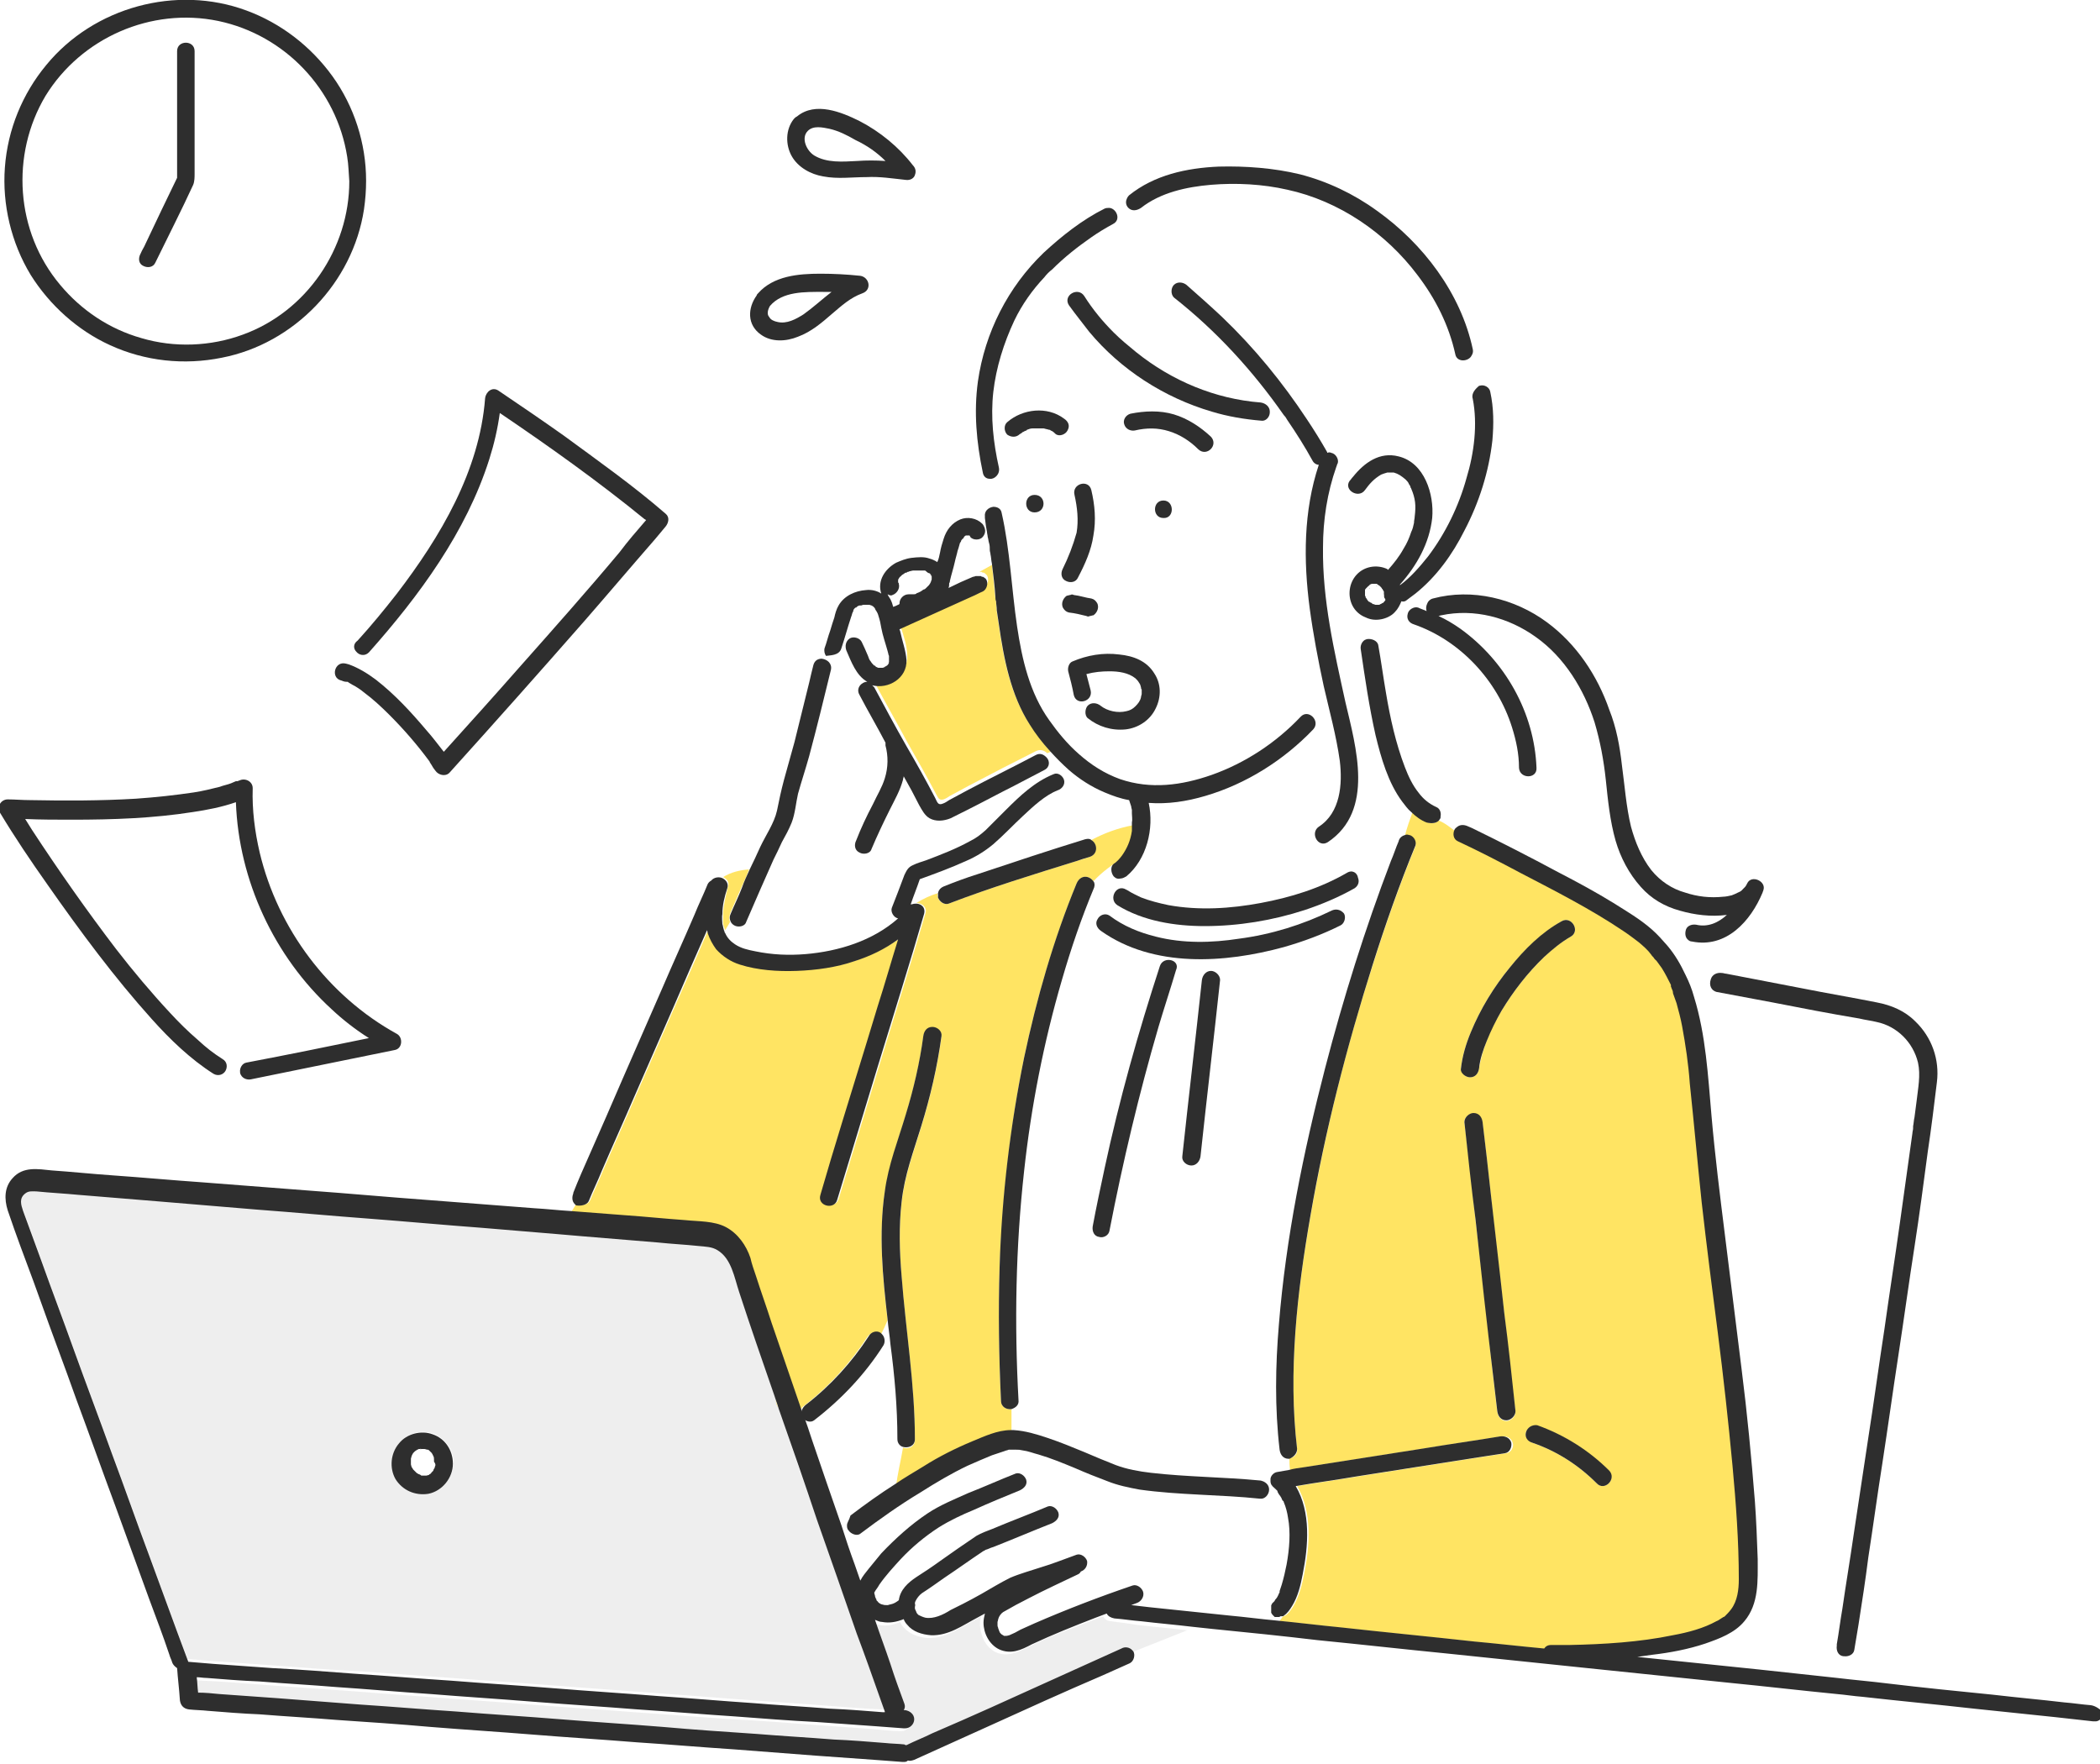 <?xml version="1.0" encoding="utf-8"?>
<!-- Generator: Adobe Illustrator 27.0.0, SVG Export Plug-In . SVG Version: 6.00 Build 0)  -->
<svg version="1.1" id="b" xmlns="http://www.w3.org/2000/svg" xmlns:xlink="http://www.w3.org/1999/xlink" x="0px" y="0px"
	 viewBox="0 0 300 252" style="enable-background:new 0 0 300 252;" xml:space="preserve">
<style type="text/css">
	.st0{fill:none;}
	.st1{fill:#FFFFFF;}
	.st2{fill:#FFE471;}
	.st3{fill:#2E2E2E;}
	.st4{fill:#FFE463;}
	.st5{fill:#EEEEEE;}
	.st6{fill:none;stroke:#FFE463;stroke-width:0;stroke-linecap:round;stroke-linejoin:round;}
	.st7{fill:url(#SVGID_1_);}
</style>
<pattern  x="-43.7" y="474.9" width="12" height="12" patternUnits="userSpaceOnUse" id="新規パターン1_4" viewBox="12.2 -24.2 12 12" style="overflow:visible;">
	<g>
		<rect x="12.2" y="-24.2" class="st0" width="12" height="12"/>
		<g>
			<rect x="24" y="-12.5" class="st1" width="12.5" height="12.5"/>
		</g>
		<g>
			<rect x="12" y="-12.5" class="st1" width="12.5" height="12.5"/>
		</g>
		<g>
			<rect y="-12.5" class="st1" width="12.5" height="12.5"/>
		</g>
		<g>
			<rect x="24" y="-24.5" class="st1" width="12.5" height="12.5"/>
		</g>
		<g>
			<rect x="12" y="-24.5" class="st1" width="12.5" height="12.5"/>
			<circle class="st2" cx="18.2" cy="-18.2" r="2.4"/>
		</g>
		<g>
			<rect y="-24.5" class="st1" width="12.5" height="12.5"/>
		</g>
		<g>
			<rect x="24" y="-36.5" class="st1" width="12.5" height="12.5"/>
		</g>
		<g>
			<rect x="12" y="-36.5" class="st1" width="12.5" height="12.5"/>
		</g>
		<g>
			<rect y="-36.5" class="st1" width="12.5" height="12.5"/>
		</g>
	</g>
</pattern>
<path class="st1" d="M122.4,23c-2,0.1-4.3,0.3-6.1-0.8c-1.1-0.7-1.9-2.5-0.9-3.5c0.8-0.8,2.1-0.5,3.1-0.3c1.3,0.3,2.5,0.9,3.7,1.6
	c1.5,0.9,2.9,1.9,4.2,3.1C125.2,22.9,123.8,22.9,122.4,23z"/>
<path class="st1" d="M117.6,41.7c0.4,0,0.8,0,1.2,0c-1.3,1-2.6,2.2-4,3.2c-1.1,0.7-2.4,1.4-3.7,1.1c-0.5-0.1-1-0.3-1.2-0.7
	c-0.3-0.5-0.1-1.1,0.3-1.6C111.8,41.7,115,41.7,117.6,41.7z"/>
<path class="st3" d="M130.7,25c0.2-0.5,0.1-1-0.3-1.4c-2-2.6-4.7-4.8-7.6-6.3c-2.6-1.3-6.3-2.8-8.9-0.7c-0.1,0.1-0.2,0.1-0.3,0.2
	c-0.1,0.1-0.1,0.1-0.2,0.2c-1.2,1.5-1.2,3.7-0.3,5.3c0.9,1.6,2.7,2.6,4.5,2.9c2.1,0.4,4.1,0.1,6.2,0.1c1.9-0.1,3.7,0.2,5.6,0.4
	C130.1,25.8,130.6,25.4,130.7,25z M126.5,23c-1.4-0.1-2.7-0.1-4.1,0c-2,0.1-4.3,0.3-6.1-0.8c-1.1-0.7-1.9-2.5-0.9-3.5
	c0.8-0.8,2.1-0.5,3.1-0.3c1.3,0.3,2.5,0.9,3.7,1.6C123.9,20.8,125.3,21.8,126.5,23z"/>
<path class="st3" d="M108.1,42.2c-1.3,1.8-1.4,4.2,0.6,5.6c1.5,1.1,3.6,1,5.3,0.3c1.9-0.7,3.4-2,4.9-3.3c1.3-1.1,2.6-2.3,4.3-2.9
	c1.4-0.5,1-2.3-0.3-2.5c-1.9-0.2-3.8-0.3-5.7-0.3c-3.1,0-6.7,0.3-8.9,2.8C108.2,42,108.1,42.1,108.1,42.2z M110,43.7
	c1.8-2.1,5-2,7.6-2c0.4,0,0.8,0,1.2,0c-1.3,1-2.6,2.2-4,3.2c-1.1,0.7-2.4,1.4-3.7,1.1c-0.5-0.1-1-0.3-1.2-0.7
	C109.5,44.9,109.7,44.2,110,43.7z"/>
<g>
	<polygon class="st0" points="124.6,228 124.6,228 124.6,228 124.6,228 	"/>
	<path class="st0" d="M182.1,230.7C182.1,230.7,182.1,230.7,182.1,230.7C182.1,230.7,182.1,230.7,182.1,230.7z"/>
	<path class="st0" d="M182.4,230.9C182.4,230.9,182.4,230.9,182.4,230.9C182.4,230.9,182.4,230.9,182.4,230.9z"/>
	<path class="st0" d="M181.7,230.3C181.7,230.3,181.7,230.3,181.7,230.3C181.7,230.3,181.7,230.3,181.7,230.3z"/>
	<polygon class="st0" points="124.6,228 124.6,228 124.6,228 	"/>
	<path class="st0" d="M182.6,231C182.6,231,182.6,231,182.6,231C182.6,231,182.6,231,182.6,231z"/>
	<path class="st0" d="M182.8,231C182.8,231,182.8,231,182.8,231C182.8,231,182.8,231,182.8,231z"/>
	<path class="st0" d="M182.2,230.8C182.2,230.8,182.2,230.8,182.2,230.8C182.2,230.8,182.2,230.8,182.2,230.8z"/>
	<path class="st0" d="M181.8,228.9c0-0.1,0.1-0.1,0.2-0.2C181.9,228.8,181.9,228.9,181.8,228.9z"/>
	<path class="st0" d="M181.7,229.1c0,0,0.1-0.1,0.1-0.1C181.8,229,181.7,229.1,181.7,229.1z"/>
	<path class="st0" d="M183.4,230.8c-0.1,0-0.1,0.1-0.2,0.1C183.3,230.9,183.4,230.9,183.4,230.8z"/>
	<path class="st0" d="M181.6,230c0,0,0-0.1,0-0.1C181.6,229.9,181.6,229.9,181.6,230z"/>
	<path class="st0" d="M181.6,229.8c0,0,0-0.1,0-0.1C181.6,229.7,181.6,229.7,181.6,229.8z"/>
	<path class="st0" d="M181.6,229.3c0,0,0-0.1,0-0.1C181.7,229.2,181.6,229.3,181.6,229.3z"/>
	<path class="st0" d="M181.6,229.5c0,0,0-0.1,0-0.1C181.6,229.5,181.6,229.5,181.6,229.5z"/>
	<path class="st0" d="M181.7,230.2C181.7,230.1,181.6,230.1,181.7,230.2C181.6,230.1,181.7,230.1,181.7,230.2z"/>
	<path class="st0" d="M140.4,81.8C140.4,81.8,140.4,81.8,140.4,81.8C140.4,81.8,140.4,81.8,140.4,81.8z"/>
	<path class="st0" d="M121.6,216.9c2.1-1.6,4.2-3.1,6.4-4.5c0.2-1.9,0.7-3.8,1-5.7c-0.5-0.1-0.8-0.5-0.8-1.1c0-4.6-0.4-9.1-0.9-13.6
		c-0.1-1.2-0.3-2.3-0.4-3.5c-0.3,0.7-0.6,1.4-1,2.1c0.4,0.4,0.6,1.1,0.2,1.6c-2.7,4.1-6,7.7-9.9,10.7c-0.5,0.4-1.2,0.1-1.6-0.3
		c-0.1,0-0.2,0-0.3,0c0.4,1.2,0.8,2.5,1.3,3.7c1.4,4.1,2.8,8.1,4.2,12.2c0.3-0.2,0.7-0.4,1.1-0.5C121,217.5,121.3,217.2,121.6,216.9
		z"/>
	<polygon class="st0" points="139.9,81.6 139.9,81.6 139.9,81.6 	"/>
	<polygon class="st0" points="124.6,228 124.6,228 124.6,228 	"/>
	<path class="st0" d="M139.5,81.7C139.5,81.7,139.5,81.7,139.5,81.7C139.5,81.7,139.5,81.7,139.5,81.7z"/>
	<path class="st0" d="M124.6,228.1C124.6,228.1,124.6,228,124.6,228.1C124.6,228,124.6,228.1,124.6,228.1z"/>
	<path class="st0" d="M140.2,81.7C140.1,81.7,140.1,81.7,140.2,81.7C140.1,81.7,140.1,81.7,140.2,81.7z"/>
	<path class="st0" d="M141.7,80.6c0.2,1.6,0.4,3.2,0.5,4.8C142,83.8,141.9,82.2,141.7,80.6z"/>
	<path class="st0" d="M161.7,116.5c0-0.1,0-0.2,0-0.3c0,0,0,0,0-0.1c0,0,0,0,0-0.1c0-0.2-0.1-0.4-0.1-0.5c-0.1-0.3-0.2-0.6-0.3-0.9
		c-1.2-0.3-2.4-0.6-3.5-1.1c-1.8-0.8-3.5-1.9-5.1-3.2c-0.2,0.3-0.4,0.6-0.5,0.9c0,0,0,0,0,0c0.2,0.7-0.2,1.3-0.9,1.5
		c-1.8,0.7-3.5,2.4-5,3.7c-1.4,1.3-2.7,2.8-4.2,4c-1.2,1-2.5,1.7-3.9,2.4c-2.1,1-4.3,1.8-6.6,2.6c-0.4,1.2-0.9,2.4-1.3,3.6
		c0.2-0.1,0.4-0.1,0.6-0.1c1-0.6,2-1.1,3.1-1.4c0.1-0.5,0.4-0.8,0.9-1c1.6-0.6,3.1-1.1,4.7-1.7c5.1-1.7,10.3-3.4,15.4-5
		c0.3-0.1,0.6-0.1,0.9,0.1c1.8-1,3.7-1.7,5.9-2.1c0,0,0,0,0,0C161.8,117.4,161.8,116.9,161.7,116.5z"/>
	<path class="st0" d="M142.3,86.1c0,0.4,0.1,0.8,0.1,1.3C142.4,86.9,142.3,86.5,142.3,86.1z"/>
	<path class="st0" d="M141.1,76.8c0-0.2-0.1-0.5-0.1-0.7C141.1,76.3,141.1,76.5,141.1,76.8z"/>
	<path class="st0" d="M140.6,82C140.6,82,140.6,82,140.6,82C140.6,82,140.6,82,140.6,82z"/>
	<path class="st0" d="M141.7,80.6c-0.1-0.4-0.1-0.9-0.2-1.3C141.6,79.8,141.6,80.2,141.7,80.6z"/>
	<path class="st0" d="M141.4,78.7c0-0.3-0.1-0.7-0.1-1C141.3,78.1,141.4,78.4,141.4,78.7z"/>
	<path class="st4" d="M133.1,82.4C133.1,82.4,133.1,82.4,133.1,82.4C133.1,82.3,133.1,82.3,133.1,82.4
		C133.1,82.3,133.1,82.3,133.1,82.4C133.1,82.3,133.1,82.4,133.1,82.4z"/>
	<path class="st4" d="M133.1,82.5C133.1,82.5,133.1,82.5,133.1,82.5C133.1,82.5,133.1,82.5,133.1,82.5
		C133.1,82.4,133.1,82.4,133.1,82.5C133.1,82.5,133.1,82.5,133.1,82.5z"/>
	<path class="st4" d="M130.2,85C130.2,85,130.2,85,130.2,85C130.2,85,130.2,85,130.2,85C130.2,85,130.2,85,130.2,85z"/>
	<path class="st4" d="M138.4,75.9C138.4,75.9,138.4,75.9,138.4,75.9C138.4,75.9,138.5,75.9,138.4,75.9
		C138.5,75.9,138.5,75.9,138.4,75.9z"/>
	<path class="st4" d="M132.9,82.1C132.9,82.1,132.9,82.1,132.9,82.1C133,82.1,133,82.1,132.9,82.1C132.9,82.1,132.9,82.1,132.9,82.1
		z"/>
	<path class="st4" d="M138.3,75.9C138.3,75.9,138.4,75.9,138.3,75.9C138.4,75.9,138.3,75.9,138.3,75.9z"/>
	<path class="st1" d="M127.9,86.8c0.2-0.1,0.4-0.2,0.7-0.3c0.1,0,0.1-0.1,0.2-0.1c0,0,0-0.1,0-0.1c0-0.7,0.6-1.2,1.3-1.3
		c0.1,0,0.2,0,0.2,0c0.2,0,0.2,0,0.2,0c0.1,0,0.1,0,0.2,0c0.2,0,0.3-0.1,0.5-0.1c0.1,0,0.1,0,0.2-0.1c0.3-0.1,0.5-0.3,0.7-0.4
		c0.1,0,0.1-0.1,0.2-0.1c0.1-0.1,0.2-0.2,0.3-0.2c0.1-0.1,0.2-0.2,0.3-0.3c0,0,0.1-0.1,0.1-0.1c0.1-0.2,0.2-0.3,0.3-0.5
		c0,0,0,0,0-0.1c0-0.1,0-0.2,0.1-0.3c0,0,0,0,0,0c0,0,0-0.1,0-0.1c0,0,0,0,0-0.2c0,0,0,0,0-0.1c-0.1-0.1-0.1-0.1-0.1-0.1
		c0,0,0,0,0,0c0,0,0,0-0.1-0.1c0,0-0.1-0.1-0.1-0.1c0,0-0.1-0.1-0.1-0.1c-0.1-0.1-0.2-0.2-0.4-0.2c-0.1,0-0.2-0.1-0.3-0.2
		c0,0-0.1,0-0.1,0c-0.1,0-0.1,0-0.2,0c-0.1,0-0.2,0-0.2,0c-0.2,0-0.3,0-0.5,0c-0.1,0-0.2,0-0.4,0c0,0,0,0,0,0c-0.1,0-0.2,0-0.2,0
		c-0.2,0-0.3,0.1-0.5,0.1c-0.1,0-0.2,0.1-0.3,0.1c0,0,0,0-0.1,0c0,0-0.1,0-0.1,0.1c-0.1,0.1-0.3,0.1-0.4,0.2c-0.1,0-0.1,0.1-0.2,0.1
		c-0.1,0.1-0.2,0.2-0.3,0.3c0,0,0,0.1-0.1,0.1c-0.1,0.1-0.1,0.2-0.2,0.3c0,0,0,0.1,0,0.1c0,0,0,0,0,0.2c0,0,0,0.1,0,0.1
		c0,0,0,0,0,0.1c0,0.1,0,0.1,0.1,0.2c0.2,0.7-0.3,1.3-0.9,1.6c-0.2,0.1-0.3,0.1-0.5,0c0.2,0.2,0.3,0.4,0.4,0.7
		C127.6,86.1,127.8,86.4,127.9,86.8z"/>
	<path class="st4" d="M138.6,76C138.6,76,138.6,76,138.6,76C138.6,76,138.6,76,138.6,76z"/>
	<path class="st4" d="M138,75.9C138.1,75.9,138.1,75.9,138,75.9L138,75.9z"/>
	<path class="st4" d="M133,82.1C133,82.1,133,82.1,133,82.1C133,82.2,133,82.2,133,82.1C133,82.2,133,82.2,133,82.1z"/>
	<path class="st4" d="M129.5,81.8C129.6,81.8,129.6,81.8,129.5,81.8C129.6,81.8,129.6,81.8,129.5,81.8
		C129.6,81.8,129.6,81.8,129.5,81.8z"/>
	<path class="st4" d="M129.6,81.8C129.6,81.8,129.6,81.8,129.6,81.8C129.6,81.8,129.7,81.8,129.6,81.8
		C129.7,81.7,129.7,81.7,129.6,81.8z"/>
	<path class="st4" d="M128.3,83.1C128.3,83.1,128.3,83.1,128.3,83.1C128.3,83.1,128.3,83,128.3,83.1
		C128.3,83.1,128.3,83.1,128.3,83.1z"/>
	<path class="st4" d="M128.3,83.3c0,0,0-0.1,0-0.1C128.3,83.2,128.3,83.2,128.3,83.3z"/>
	<path class="st4" d="M130.2,85c0,0,0.1,0,0.1,0C130.3,85,130.3,85,130.2,85C130.2,85,130.2,85,130.2,85z"/>
	<path class="st4" d="M133.1,82.4C133.1,82.4,133.1,82.4,133.1,82.4C133.1,82.4,133.1,82.4,133.1,82.4
		C133.1,82.4,133.1,82.4,133.1,82.4z"/>
	<path class="st4" d="M128.3,82.9c0,0,0,0.1,0,0.1c0,0,0,0,0,0C128.3,83,128.3,83,128.3,82.9C128.3,82.9,128.3,82.9,128.3,82.9z"/>
	<path class="st4" d="M133.2,82.5C133.1,82.5,133.1,82.5,133.2,82.5C133.1,82.4,133.1,82.4,133.2,82.5
		C133.1,82.5,133.1,82.5,133.2,82.5z"/>
	<path class="st4" d="M133.1,82.5C133.1,82.5,133.1,82.5,133.1,82.5c0,0,0,0.1,0,0.1C133.2,82.6,133.2,82.6,133.1,82.5z"/>
	<path class="st4" d="M128.3,83.3C128.3,83.3,128.3,83.3,128.3,83.3C128.3,83.3,128.3,83.3,128.3,83.3
		C128.3,83.3,128.3,83.3,128.3,83.3C128.3,83.3,128.3,83.3,128.3,83.3z"/>
	<path class="st4" d="M133.1,82.4C133.1,82.4,133.1,82.4,133.1,82.4C133.1,82.4,133.1,82.4,133.1,82.4
		C133.1,82.4,133.1,82.4,133.1,82.4C133.1,82.4,133.1,82.4,133.1,82.4z"/>
	<path class="st4" d="M182.6,212.9C182.6,213,182.6,213,182.6,212.9C182.6,213,182.6,213,182.6,212.9
		C182.6,213,182.6,213,182.6,212.9z"/>
	<path class="st4" d="M110.7,199.9c0,0.6,0.2,1.1,0.5,1.5C111.1,200.8,110.9,200.3,110.7,199.9z"/>
	<path class="st5" d="M116.6,216.7c-1.8-5.1-3.6-10.2-5.3-15.4c-0.3-0.4-0.5-0.9-0.5-1.5c-0.1-0.3-0.2-0.6-0.3-0.9
		c-1.7-4.9-3.4-9.8-5-14.7c-0.7-2.1-1.1-4.8-3.1-6c-0.9-0.5-1.8-0.6-2.7-0.6c-1.9-0.2-3.9-0.3-5.8-0.5c-3.6-0.3-7.2-0.6-10.9-0.9
		c-1.2-0.1-2.3-0.2-3.5-0.3c-3.6-0.3-7.2-0.6-10.8-0.9c-5.3-0.4-10.6-0.9-16-1.3c-5.4-0.4-10.7-0.9-16.1-1.3
		c-4.8-0.4-9.6-0.8-14.4-1.2c-3.7-0.3-7.4-0.6-11-0.9c-2-0.2-4-0.3-6.1-0.5c-0.6,0-1.1-0.1-1.6,0.3c-0.9,0.7-0.6,1.6-0.3,2.5
		c0.9,2.4,1.7,4.7,2.6,7.1c1.5,4.2,3.1,8.4,4.6,12.6c1.8,5,3.7,10,5.5,15c1.8,4.8,3.5,9.7,5.3,14.5c1.3,3.6,2.7,7.3,4,10.9
		c0.5,1.4,1.1,2.9,1.6,4.3c0,0,0,0,0,0c1.2,0.1,2.4,0.2,3.6,0.3c2.8,0.2,5.6,0.4,8.4,0.6c3.9,0.3,7.8,0.6,11.7,0.8
		c4.6,0.3,9.3,0.7,13.9,1c5,0.4,9.9,0.7,14.9,1.1c4.9,0.4,9.8,0.7,14.7,1.1c4.5,0.3,9,0.7,13.5,1c3.7,0.3,7.4,0.5,11,0.8
		c2.5,0.2,5,0.4,7.5,0.5c0.1,0,0.2,0,0.3,0c0,0,0,0,0-0.1c-0.2-0.5-0.3-0.9-0.5-1.4c-1.2-3.4-2.4-6.7-3.6-10.1
		C120.4,227.5,118.5,222.1,116.6,216.7z M61.3,213.3c-1.8,0.3-3.7-0.4-4.7-2.1c-1-1.6-0.7-3.7,0.5-5.1c1.1-1.4,3.1-1.9,4.8-1.3
		c1.7,0.7,2.9,2.3,2.9,4.1C64.7,211,63.3,213,61.3,213.3z"/>
	<path class="st1" d="M20.1,48.2c4.8,1.4,9.9,1.2,14.5-0.5c9.1-3.3,15.2-12.3,15.2-21.9c0-1.2-0.1-2.3-0.3-3.5
		C48.1,12.7,40.7,4.9,31.2,3C21.6,1,11.6,5.4,6.5,13.7c-5,8.3-4.3,19.3,1.9,26.9C11.5,44.2,15.5,46.9,20.1,48.2z M20,36.3
		c0.2-0.5,0.5-0.9,0.7-1.4c1.5-3.1,3-6.2,4.5-9.4c0-0.7,0-1.3,0-2c0-5.4,0-10.8,0-16.1c0-1.6,2.5-1.6,2.5,0c0,1.9,0,3.8,0,5.7
		c0,2.9,0,5.8,0,8.7c0,1,0,2,0,3.1c0,0.6,0.1,1.1-0.2,1.6c-1.7,3.7-3.6,7.4-5.4,11.1c-0.3,0.6-1.2,0.8-1.7,0.5
		C19.8,37.7,19.7,36.9,20,36.3z"/>
	<path class="st4" d="M182.6,213C182.6,213,182.6,213,182.6,213C182.7,213.1,182.7,213,182.6,213z"/>
	<path class="st4" d="M143.1,233.6C143,233.6,143.1,233.6,143.1,233.6L143.1,233.6z"/>
	<line class="st6" x1="124.6" y1="228" x2="124.6" y2="228"/>
	<path class="st4" d="M104,126.7c-0.3,1.2-0.6,2.4-0.7,3.7c0,0.4,0,1.2,0,1.4c0,0.3,0.1,0.5,0.2,0.8c0,0.1,0.1,0.2,0.1,0.3
		c0.2-0.4,0.5-0.8,0.7-1.2c-0.2-0.4-0.1-0.8,0-1.2c0.5-1.2,1.1-2.5,1.6-3.7c0.4-0.9,0.8-1.7,1.1-2.6c-1.3,0.1-2.6,0.4-3.7,1.1
		C103.9,125.6,104.2,126,104,126.7z"/>
	<path class="st4" d="M205.7,117c-0.4,0.6-1.1,0.7-1.7,0.5c-0.8-0.4-1.6-0.9-2.2-1.5c-0.4,1.1-0.8,2.2-1.1,3.4c0.2,0,0.4-0.1,0.6,0
		c0,0,0.1,0,0.1,0c0.5,0.2,1,0.9,0.8,1.5c-2.3,5.6-4.3,11.3-6.1,17c-3.8,11.8-6.8,23.8-8.9,35.9c-1.9,10.9-3.2,22.2-1.9,33.3
		c0.1,0.6-0.5,1.2-1.1,1.2c0,0.6,0,1.1,0.1,1.7c0.7-0.1,1.5-0.2,2.2-0.4c5.7-0.9,11.4-1.8,17.2-2.7c3.6-0.6,7.2-1.1,10.8-1.7
		c0.7-0.1,1.4,0.2,1.6,0.9c0.2,0.6-0.2,1.4-0.9,1.5c-1.3,0.2-2.6,0.4-3.9,0.6c-5.7,0.9-11.4,1.8-17.2,2.7c-2.9,0.5-5.9,0.9-8.8,1.4
		c2.2,3.7,1.8,8.6,1,12.6c-0.3,1.5-0.7,3.1-1.5,4.5c-0.3,0.5-0.7,1.1-1.2,1.4c-0.1,0-0.2,0.1-0.2,0.1c-0.1,0-0.1,0-0.2,0.1
		c-0.1,0.2-0.3,0.4-0.4,0.6c3.1,0.3,6.3,0.7,9.4,1c6.3,0.7,12.6,1.3,18.9,2c3.3,0.3,6.7,0.7,10,1c0.2-0.3,0.5-0.5,1-0.5
		c0.9,0,1.7,0,2.6,0c5-0.1,10-0.4,14.8-1.4c2.2-0.4,4.4-1,6.2-2c0.2-0.1,0.5-0.3,0.7-0.4c0.1-0.1,0.2-0.1,0.3-0.2
		c0,0,0.1-0.1,0.2-0.1c0.3-0.3,0.7-0.6,0.9-1c0.9-1.3,1.1-2.8,1.1-4.3c0-5.4-0.4-10.8-0.9-16.2c-0.6-6.3-1.3-12.6-2.1-19
		c-0.8-6.2-1.6-12.4-2.3-18.6c-0.7-5.6-1.2-11.3-1.7-17c-0.3-2.7-0.6-5.5-1.1-8.2c-0.2-1.1-0.5-2.2-0.8-3.3
		c-0.1-0.5-0.3-0.9-0.5-1.4c-0.1-0.2-0.2-0.4-0.2-0.7c0-0.1-0.1-0.2-0.1-0.3c0,0,0,0,0-0.1c0,0,0,0,0-0.1c-0.4-0.8-0.8-1.6-1.3-2.4
		c-0.2-0.4-0.5-0.7-0.8-1.1c0,0-0.1-0.1-0.1-0.1c-0.1-0.1-0.1-0.2-0.2-0.2c-0.1-0.2-0.3-0.3-0.4-0.5c-0.6-0.6-1.2-1.2-1.8-1.8
		c-0.7-0.6-1.2-1-2.2-1.6c-4.7-3.1-9.7-5.7-14.7-8.3c-2.9-1.5-5.9-3-8.9-4.5c-0.6-0.3-0.8-1.2-0.5-1.7c0.1-0.2,0.2-0.3,0.4-0.4
		c-0.8-0.6-1.6-1.2-2.6-1.7C205.8,116.7,205.8,116.8,205.7,117z M215.2,203c-0.7,0-1.2-0.6-1.3-1.3c-0.2-1.7-0.4-3.4-0.6-5.1
		c-0.8-7.4-1.6-14.8-2.5-22.2c-0.5-4.7-1-9.4-1.6-14c-0.1-0.7,0.6-1.3,1.3-1.3c0.7,0,1.2,0.6,1.3,1.3c0.2,1.7,0.4,3.4,0.6,5.1
		c0.8,7.4,1.6,14.8,2.5,22.2c0.5,4.7,1,9.4,1.6,14C216.5,202.4,215.8,203,215.2,203z M228.1,211.9c-2.6-2.6-5.7-4.6-9.2-5.8
		c-0.6-0.2-1.1-0.9-0.9-1.5c0.2-0.6,0.9-1.1,1.5-0.9c3.9,1.3,7.4,3.5,10.3,6.5C231,211.3,229.2,213.1,228.1,211.9z M210.1,147.5
		c1.4-3.4,3.3-6.5,5.6-9.3c2.1-2.5,4.5-4.9,7.4-6.6c1.4-0.8,2.7,1.4,1.3,2.2c-1.4,0.8-2.7,1.8-3.8,2.9c-2.4,2.3-4.4,4.9-6.1,7.7
		c-0.8,1.4-1.6,2.8-2.1,4.3c-0.5,1.2-0.9,2.7-1.1,3.9c-0.1,0.7-0.5,1.3-1.3,1.3c-0.6,0-1.3-0.6-1.3-1.3
		C208.9,150.9,209.4,149.2,210.1,147.5z"/>
	<path class="st5" d="M158.7,231.6c-0.5,0-0.9-0.3-1.1-0.7c-0.5,0.2-1.1,0.4-1.6,0.6c-3.1,1.2-6.2,2.3-9.1,3.8
		c-1.5,0.7-3,1.5-4.7,0.7c-1.4-0.7-2.1-2.3-2.2-3.8c0-0.5,0-0.9,0.2-1.3c-0.4,0.2-0.7,0.4-1.1,0.6c-2.1,1.1-4.1,2.6-6.6,2.5
		c-1.2-0.1-2.5-0.5-3.4-1.5c-0.2-0.2-0.4-0.5-0.5-0.8c-0.9,0.4-2,0.7-3.1,0.4c-0.3-0.1-0.6-0.2-1-0.3c0.7,2.1,1.5,4.2,2.2,6.3
		c0.7,1.9,1.4,3.8,2,5.7c0.1,0.3,0.1,0.6-0.1,0.9c0.1,0,0.1,0,0.2,0c0.7,0,1.3,0.5,1.3,1.3c0,0.6-0.6,1.3-1.3,1.3
		c-0.1,0-0.1,0-0.2,0c-1.3,0-2.7-0.2-4-0.3c-2.8-0.2-5.6-0.4-8.4-0.6c-3.9-0.3-7.8-0.6-11.7-0.8c-4.6-0.3-9.3-0.7-13.9-1
		c-5-0.4-9.9-0.7-14.9-1.1c-4.9-0.4-9.8-0.7-14.7-1.1c-4.5-0.3-9-0.7-13.5-1c-3.7-0.3-7.4-0.5-11-0.8c-2.5-0.2-5-0.4-7.5-0.5
		c-0.5,0-0.9-0.1-1.4-0.1c0.1,0.7,0.1,1.5,0.2,2.2c1,0.1,2,0.2,3,0.2c2.8,0.2,5.6,0.4,8.4,0.6c3.9,0.3,7.8,0.6,11.7,0.9
		c4.6,0.3,9.2,0.7,13.8,1c4.9,0.4,9.9,0.7,14.8,1.1c4.9,0.4,9.8,0.7,14.7,1.1c4.5,0.3,8.9,0.6,13.4,1c3.7,0.3,7.4,0.5,11,0.8
		c2.5,0.2,4.9,0.4,7.4,0.5c0.9,0.1,1.8,0.1,2.7,0.2c0.1,0,0.2,0,0.3,0.1c1.2-0.6,2.5-1.1,3.7-1.7c5.5-2.5,11-5,16.6-7.4
		c3.5-1.6,6.9-3.1,10.4-4.7c0.6-0.3,1.2-0.2,1.6,0.3l8.3-3.3c-2.5-0.3-4.9-0.5-7.4-0.8C161.2,231.9,160,231.8,158.7,231.6z"/>
	
		<pattern  id="SVGID_1_" xlink:href="#譁ｰ隕上ヱ繧ｿ繝ｼ繝ｳ1_4" patternTransform="matrix(0.566 -0.566 0.566 0.566 1826.525 -8299.292)">
	</pattern>
	<path class="st7" d="M244.6,159.7c0.5,5.6,1.2,11.2,1.9,16.9c0.8,6.4,1.6,12.9,2.4,19.3c0.7,6.3,1.4,12.6,1.9,18.9
		c0.2,2.7,0.4,5.5,0.4,8.2c0.1,3.1,0.2,6.4-1.9,8.9c-1.4,1.7-3.6,2.6-5.6,3.2c-2.5,0.8-5.1,1.3-7.6,1.6c-0.7,0.1-1.4,0.2-2.1,0.3
		c5.8,0.6,11.6,1.2,17.4,1.8c3.7,0.4,7.4,0.8,11.1,1.2l0.8-3c0,0-0.1,0-0.1,0c-0.7-0.2-1-0.9-0.9-1.5c0-0.1,0-0.2,0-0.2
		c0.3-1.7,0.5-3.4,0.8-5.1c0.5-3.5,1.1-7,1.6-10.5c0.7-4.6,1.4-9.3,2.1-13.9c0.8-5.2,1.5-10.4,2.3-15.5c0.7-5,1.5-10.1,2.2-15.1
		c0.6-4.3,1.2-8.6,1.8-12.9c0-0.2,0.1-0.5,0.1-0.7c0,0,0,0,0,0c0,0,0,0,0,0c0-0.1,0-0.2,0-0.3c0.1-0.4,0.1-0.8,0.2-1.3
		c0.1-0.8,0.2-1.6,0.3-2.3c0.2-1.8,0.6-3.7,0.2-5.5c-0.7-2.9-3-5.2-5.9-5.8c-0.8-0.2-1.7-0.3-2.5-0.5c-4.1-0.8-8.2-1.6-12.4-2.3
		c-2.7-0.5-5.3-1-8-1.5c-0.7-0.1-1-0.9-0.9-1.5l-3.3-0.6c0.5,1,0.9,2.1,1.2,3.1C243.8,148.2,244.1,154,244.6,159.7z"/>
	<path class="st1" d="M143.1,73.7c1.1,5.3,1.3,10.8,2.2,16.2c0.7,4.7,1.8,9.5,4.6,13.4c1.2,1.7,2.6,3.4,4.2,4.8
		c1.7,1.5,3.7,2.8,5.9,3.6c4.4,1.5,8.8,1,13.1-0.6c4.8-1.7,9.2-4.6,12.7-8.3c1.1-1.2,2.9,0.6,1.8,1.8c-4.2,4.4-9.6,7.7-15.4,9.5
		c-2.7,0.8-5.4,1.2-8.1,1c0.8,3.7-0.2,8.1-3.2,10.5c-0.2,0.2-0.5,0.3-0.8,0.3c-0.3,0-0.7-0.1-1-0.3c-0.4-0.4-0.5-1.4,0-1.8
		c0.5-0.4,0.9-0.8,1.2-1.2c-1.5,0.9-2.9,2-4.2,3.3c0.2,0.3,0.2,0.6,0.1,0.9c-1.8,4.3-3.3,8.8-4.6,13.2c-2.6,8.9-4.4,18.1-5.4,27.3
		c-1.2,10.9-1.4,21.8-0.8,32.7c0,0.7-0.4,1.1-1,1.2c0,1.1,0,2.3,0,3.5c0.1,0,0.3,0,0.4,0c1.6,0.1,3.2,0.5,4.8,1.1
		c1.7,0.6,3.5,1.3,5.2,2c1.5,0.6,3,1.3,4.6,1.9c1.6,0.6,3.3,0.9,5,1.1c5.2,0.6,10.4,0.6,15.6,1.1c0.1,0,0.2,0,0.4,0.1
		c0.5,0.2,0.9,0.6,0.9,1.2c0,0.6-0.6,1.3-1.3,1.3c-5.7-0.6-11.5-0.5-17.2-1.3c-1.6-0.2-3.1-0.6-4.6-1.2c-1.6-0.6-3.2-1.3-4.7-1.9
		c-1.7-0.7-3.4-1.4-5.1-1.9c-0.7-0.2-1.5-0.4-2.3-0.6c-0.5-0.1-0.5-0.1-0.9-0.1c-0.3,0-0.6,0-0.9,0c0,0-0.1,0-0.1,0c0,0-0.1,0-0.1,0
		c-0.2,0-0.4,0.1-0.6,0.2c-0.6,0.2-1.2,0.4-1.8,0.6c-1.2,0.4-2.4,0.9-3.5,1.5c-2.3,1.1-4.6,2.4-6.7,3.8c-2.9,1.9-5.8,3.8-8.6,5.9
		c-0.5,0.4-1.4,0.1-1.7-0.5c-0.1-0.2-0.2-0.5-0.2-0.7c-0.4,0.1-0.8,0.3-1.1,0.5c0.6,1.9,1.3,3.7,1.9,5.6c0.3,0.8,0.5,1.5,0.8,2.3
		c0.4-0.6,0.8-1.1,1.2-1.7c0.6-0.8,1.2-1.5,1.8-2.2c1.9-2.2,4.1-4.1,6.6-5.7c1.8-1.2,3.8-2.1,5.8-2.9c2.2-1,4.5-1.9,6.8-2.8
		c0.6-0.3,1.4,0.3,1.5,0.9c0.2,0.7-0.2,1.3-0.9,1.5c-2.2,0.9-4.4,1.8-6.6,2.8c-1.7,0.8-3.4,1.5-5,2.5c-2,1.3-3.8,2.8-5.4,4.5
		c-1.1,1.2-2.1,2.4-3.1,3.7c-0.3,0.3-0.5,0.7-0.7,1.1c0,0,0,0,0,0c0,0,0,0,0,0c0,0,0,0,0,0c0,0.1,0.1,0.2,0,0c0,0,0,0,0,0
		c0,0,0,0,0,0c0,0,0,0,0,0c0,0,0,0,0,0v0c0,0,0,0,0,0c0,0,0,0,0,0c0,0,0,0,0,0.1c0,0.1,0.1,0.3,0.1,0.4c0,0,0.1,0.2,0.1,0.3
		c0,0.1,0.1,0.1,0.1,0.2c0,0,0,0,0,0.1c0,0,0,0,0,0c0.1,0.1,0.2,0.2,0.2,0.2c0.1,0.1,0.5,0.3,0.6,0.4c0.4,0.1,0.3,0.1,0.7,0.1
		c0,0,0.1,0,0.1,0c0.1,0,0.3-0.1,0.4-0.1c0.4-0.1,0.8-0.3,1.2-0.6c0.3-1.5,1.3-2.5,2.5-3.3c1.1-0.8,2.3-1.6,3.4-2.3
		c1.7-1.2,3.4-2.5,5.2-3.6c0.7-0.5,1.6-0.7,2.3-1c2.6-1.1,5.3-2.1,7.9-3.2c0.6-0.3,1.4,0.3,1.5,0.9c0.2,0.7-0.2,1.3-0.9,1.5
		c-2.8,1.1-5.6,2.3-8.4,3.4c-0.4,0.1-0.7,0.3-1.1,0.4c0,0,0,0,0,0c-0.1,0.1-0.3,0.2-0.5,0.3c-1.8,1.3-3.6,2.5-5.4,3.7
		c-1.1,0.7-2.2,1.5-3.2,2.2c-0.4,0.3-0.8,0.6-0.9,1.1c0,0.1-0.1,0.2-0.1,0.4c0,0.2,0,0.3,0,0.5c0,0.1,0,0.1,0,0.2
		c0.1,0.3,0.1,0.4,0.2,0.5c0.1,0.1,0.1,0.2,0.3,0.4c0.2,0.1,0.6,0.3,1,0.4c1.3,0.2,2.6-0.4,3.6-1.1c0.6-0.4,1.2-0.6,1.8-0.9
		c0.9-0.5,1.8-1,2.6-1.4c1.4-0.8,2.7-1.6,4.1-2.3c1.4-0.7,2.9-1,4.4-1.5c1.7-0.6,3.4-1.2,5.1-1.8c0.6-0.2,1.4,0.3,1.5,0.9
		c0.2,0.7-0.2,1.3-0.9,1.5c-0.1,0.2-0.2,0.3-0.4,0.4c-2.4,1.1-4.7,2.2-7,3.4c-1.3,0.6-2.5,1.3-3.7,2c-0.4,0.2-0.6,0.6-0.7,1
		c0,0.1-0.1,0.3-0.1,0.4c0,0.1,0,0.2,0,0.3c0,0.1,0,0.2,0,0.2c0,0,0,0,0,0c0,0.1,0,0.2,0.1,0.4c0,0.1,0.1,0.2,0.1,0.3c0,0,0,0,0,0
		c0.1,0.1,0.1,0.3,0.2,0.4c0,0,0,0,0,0c0,0,0.1,0.1,0.1,0.1c0,0,0.1,0.1,0.1,0.1c0,0,0,0,0,0c0.1,0,0.1,0.1,0.2,0.1c0,0,0,0,0,0
		c0.1,0,0.1,0,0.2,0.1c0,0,0,0,0,0c0.4,0,0.3,0,0.7-0.1c0.5-0.2,1.1-0.5,1.6-0.8c0.7-0.3,1.3-0.6,2-0.9c4.6-2,9.3-3.7,14-5.4
		c0.6-0.2,1.4,0.3,1.5,0.9c0.2,0.7-0.2,1.3-0.9,1.6c-0.3,0.1-0.5,0.2-0.8,0.3c0.9,0.1,1.7,0.2,2.6,0.3c3.8,0.4,7.7,0.8,11.5,1.2
		c2.2,0.2,4.4,0.5,6.6,0.7c0.2-0.2,0.3-0.4,0.4-0.6c-0.1,0-0.1,0-0.2,0c0,0,0,0,0,0c-0.1,0-0.1,0-0.2,0c0,0,0,0,0,0
		c-0.1,0-0.1,0-0.2,0c0,0,0,0,0,0c-0.1,0-0.1,0-0.1-0.1c0,0,0,0,0,0c0,0-0.1-0.1-0.1-0.1c0,0,0,0,0,0c-0.1-0.1-0.3-0.3-0.3-0.4
		c0,0,0,0,0,0c0,0,0-0.1,0-0.1c0,0,0-0.1,0-0.1c0,0,0-0.1,0-0.1c0,0,0-0.1,0-0.1c0,0,0-0.1,0-0.1c0,0,0-0.1,0-0.1c0,0,0-0.1,0-0.1
		c0,0,0-0.1,0-0.1c0,0,0-0.1,0-0.1c0,0,0-0.1,0-0.1c0,0,0-0.1,0-0.1c0,0,0.1-0.1,0.1-0.1c0,0,0,0,0-0.1c0-0.1,0.1-0.1,0.2-0.2
		c0-0.1,0.1-0.1,0.2-0.2c0,0,0.1-0.1,0.1-0.2c0,0,0,0,0,0c-0.1,0.1-0.2,0.2,0,0c0,0,0,0,0,0c0.1-0.2,0.2-0.4,0.4-0.6
		c0.1-0.1,0.1-0.2,0.2-0.4c0,0,0-0.1,0-0.1c0,0,0-0.1,0-0.1c0.1-0.3,0.2-0.6,0.3-0.9c0.3-0.9,0.5-1.9,0.7-2.9
		c0.4-2.2,0.6-4.5,0.2-6.7c-0.1-0.8-0.3-1.5-0.6-2.2c0,0-0.1-0.2-0.1-0.2c0,0,0-0.1-0.1-0.1c-0.1-0.1-0.1-0.3-0.2-0.4
		c-0.1-0.2-0.2-0.4-0.4-0.6c0-0.1-0.1-0.1-0.1-0.2c0,0,0,0,0-0.1c0,0,0,0,0,0c-0.1-0.1-0.2-0.2-0.3-0.3c-0.2-0.2-0.4-0.3-0.1-0.1
		c-0.3-0.2-0.6-0.6-0.6-1c0-0.1,0-0.2,0-0.3c0.1-0.4,0.4-1,0.9-1c0.6-0.1,1.1-0.2,1.7-0.3c0-0.6-0.1-1.1-0.1-1.7c0,0-0.1,0-0.1,0
		c-0.7,0-1.2-0.6-1.3-1.3c-0.7-5.9-0.6-11.9-0.1-17.9c1-12.4,3.4-24.6,6.6-36.6c2.6-10,5.7-20,9.4-29.6c0.4-1,0.7-1.9,1.1-2.8
		c0.2-0.4,0.5-0.8,0.9-0.9c0.3-1.2,0.7-2.3,1.1-3.4c-0.5-0.5-0.9-1-1.3-1.5c-2-2.8-3-6.3-3.8-9.5c-1-4-1.6-8.1-2.1-12.2
		c-0.1-0.6,0.1-1.1,0.6-1.4c0.1,0,0.2-0.1,0.3-0.1c0.6-0.2,1.5,0.2,1.6,0.9c0.3,2.3,0.7,4.6,1.1,6.8c0.6,3.6,1.4,7.2,2.7,10.6
		c0.5,1.3,1.2,2.6,2,3.7c0.7,0.9,1.4,1.6,2.5,2c0.5,0.2,0.7,0.8,0.6,1.3c1,0.4,1.8,1.1,2.6,1.7c0.4-0.3,0.9-0.3,1.4-0.1
		c0.2,0.1,0.5,0.2,0.7,0.3c4.1,2,8.3,4.1,12.3,6.3c2.7,1.4,5.3,2.9,7.9,4.4c1.9,1.1,3.8,2.3,5.5,3.8c0.8,0.7,1.6,1.5,2.2,2.3
		c0.9-0.1,1.8-0.4,2.6-1c-0.4-0.3-0.5-0.9-0.4-1.3c0.2-0.7,0.9-1,1.5-0.9c1.7,0.4,3.2-0.3,4.4-1.4c-2.2,0.3-4.5,0-6.7-0.6
		c-2.1-0.6-4.1-1.8-5.6-3.4c-1.7-1.9-2.8-4.2-3.6-6.6c-0.9-2.8-1.1-5.8-1.4-8.7c-0.3-2.8-0.7-5.5-1.6-8.2c-1.5-4.7-4.3-9.3-8.4-12.2
		c-3.9-2.7-8.8-4.1-13.5-3.1c-0.1,0-0.3,0.1-0.4,0.1c1.1,0.5,2.1,1.1,3.1,1.8c6.4,4.5,10.6,12,10.9,19.9c0.1,1.6-2.5,1.6-2.5,0
		c-0.1-2-0.4-3.9-1-5.8c-2.1-6.6-7.4-12.3-14-14.7c-0.6-0.2-1.1-0.9-0.9-1.5c0.2-0.6,0.9-1.1,1.5-0.9c0.4,0.1,0.8,0.3,1.2,0.5
		c-0.1-0.3-0.1-0.7,0-1c-0.6-0.5-1.1-0.9-1.8-1.3c-0.4,0.3-0.8,0.6-1.2,0.9c-0.2,0.2-0.5,0.2-0.8,0.2c-0.2,0.6-0.5,1.1-0.9,1.5
		c-0.6,0.6-1.4,1-2.2,1.1c-0.7,0.1-1.3,0-2-0.3c-0.8-0.3-1.5-0.9-1.9-1.7c-0.8-1.5-0.5-3.2,0.6-4.4c1.1-1.2,2.9-1.5,4.4-0.8
		c0,0,0.1,0,0.1,0.1c0.8-0.9,1.6-1.9,2.2-3c0.4-0.8,0.8-1.6,1.1-2.4c0.1-0.4,0.3-0.9,0.4-1.3c0.1-0.4,0.1-0.6,0.1-0.9
		c0.1-1.5,0-2.6-0.5-4c0,0,0,0,0,0c0,0,0,0,0,0c0-0.1-0.1-0.1-0.1-0.2c-0.1-0.1-0.1-0.3-0.2-0.4c-0.2-0.3-0.3-0.5-0.5-0.7
		c-0.5-0.6-1-0.9-1.7-1c-0.2-0.1-0.1,0-0.4,0c-0.1,0-0.2,0-0.3,0c0,0-0.2,0-0.2,0c-0.3,0.1-0.6,0.2-0.9,0.3c-0.5,0.2-0.9,0.6-1.3,1
		c-0.4,0.4-0.7,0.8-1,1.2c-0.9,1.3-3.1,0.1-2.2-1.3c0.1-0.2,0.3-0.4,0.5-0.6c1.6-2,3.8-3.6,6.5-2.9c3.7,0.9,5.2,5.4,4.8,8.8
		c-0.3,3.6-2.1,6.9-4.6,9.5c0,0,0,0.1,0,0.1c1.5-1.1,2.9-2.6,4-4.1c2.5-3.3,4.4-7.2,5.5-11.2c1-3.6,1.6-7.7,0.9-11.3
		c-0.1-0.6,0.1-1.2,0.7-1.5c-0.3-1.5-0.6-3-1-4.5c-0.6,0.7-1.9,0.7-2.2-0.4c-0.9-4.1-2.8-8-5.4-11.3c-4.5-6-11.2-10.6-18.6-12.2
		c-3.5-0.7-7.3-0.9-10.9-0.7c-3.5,0.3-7.2,1.1-10,3.3c-0.5,0.4-1.3,0.5-1.8,0c-0.3-0.3-0.4-0.7-0.4-1.1c-0.8,0.3-1.7,0.6-2.5,1.1
		c1.1,0.1,1.7,1.7,0.5,2.3c-1.1,0.5-2.1,1.2-3.1,1.9c-2,1.4-3.8,2.8-5.6,4.6c-0.4,0.4-0.7,0.7-1.1,1.1c-1.7,1.9-3.2,3.9-4.3,6.2
		c-1.5,3.2-2.7,6.7-3,10.2c-0.4,3.6,0,7.3,0.8,10.8c0.2,1-0.7,1.6-1.5,1.6c0.3,1.5,0.5,2.9,0.7,4.4C142.4,72.7,143,73,143.1,73.7z
		 M147.8,73.2c-1.6,0-1.6-2.5,0-2.5C149.5,70.7,149.5,73.2,147.8,73.2z M153.4,70.7c-0.4-1.6,2-2.2,2.4-0.7c0.5,2.2,0.7,4.3,0.3,6.5
		c-0.4,2.1-1.2,4.1-2.2,6c-0.3,0.6-1.2,0.8-1.7,0.5c-0.6-0.4-0.8-1.1-0.5-1.7c0.9-1.7,1.6-3.4,1.9-5.3
		C154,74.3,153.8,72.5,153.4,70.7z M152,86.8c-0.2-0.3-0.2-0.6-0.1-1c0.1-0.3,0.3-0.6,0.6-0.8c0.1-0.1,0.3-0.1,0.5-0.1
		c0.2,0,0.3,0,0.5,0c0.8,0.1,1.6,0.4,2.5,0.5c0.3,0.1,0.6,0.3,0.8,0.6c0.2,0.3,0.2,0.6,0.1,1c-0.1,0.3-0.3,0.6-0.6,0.8
		c-0.1,0.1-0.3,0.1-0.5,0.1c-0.2,0-0.3,0-0.5,0c-0.8-0.1-1.6-0.4-2.5-0.5C152.4,87.4,152.1,87.1,152,86.8z M165.2,101.1
		c-0.8,1.7-2.5,2.7-4.3,3c-1.9,0.3-3.8-0.3-5.4-1.6c-0.5-0.4-0.4-1.3,0-1.8c0.5-0.5,1.3-0.4,1.8,0c1,0.8,2.5,1.1,3.7,0.8
		c0.5-0.1,1-0.4,1.3-0.7c0.4-0.4,0.6-0.8,0.8-1.3c0-0.1,0.1-0.3,0.1-0.5c0,0,0-0.2,0-0.2c0-0.1,0-0.3,0-0.3c0,0,0-0.1,0-0.1
		c0-0.1,0-0.2-0.1-0.3c-0.1-0.4-0.1-0.4-0.3-0.7c-0.1-0.2-0.3-0.4-0.5-0.6c-1-0.8-2.4-1-3.7-1c-1.1,0-2.2,0.1-3.3,0.4
		c0.2,0.8,0.4,1.5,0.6,2.3c0.4,1.6-2,2.2-2.4,0.7c-0.3-1.1-0.6-2.3-0.8-3.4c-0.1-0.5,0.1-1.2,0.6-1.4c2.1-0.9,4.4-1.2,6.7-1
		c2,0.2,3.9,1,5.1,2.7C166,97.6,166,99.5,165.2,101.1z M166.2,74.1c-1.6,0-1.6-2.5,0-2.5C167.8,71.5,167.8,74.1,166.2,74.1z
		 M171.2,64.2c-1.2-1.2-2.6-2.1-4.2-2.6c-1.6-0.5-3.2-0.4-4.9-0.1c-0.7,0.2-1.4-0.2-1.5-0.9c-0.2-0.6,0.2-1.4,0.9-1.5
		c2-0.5,4.2-0.5,6.2,0.1c2,0.6,3.8,1.8,5.3,3.2C174.2,63.6,172.4,65.4,171.2,64.2z M168.1,138.7c-0.9,2.7-1.7,5.4-2.5,8.1
		c-2.8,9.6-5.2,19.3-7,29.1c-0.1,0.7-0.9,1-1.5,0.9c-0.7-0.2-1-0.9-0.9-1.5c0.5-2.8,1.1-5.6,1.7-8.3c2.1-9.8,4.8-19.4,7.9-28.9
		C166.2,136.5,168.7,137.1,168.1,138.7z M171.4,165.1c-0.1,0.7-0.5,1.3-1.3,1.3c-0.6,0-1.3-0.6-1.3-1.3c0.9-8.4,1.9-16.8,2.8-25.2
		c0.1-0.7,0.5-1.3,1.3-1.3c0.6,0,1.3,0.6,1.3,1.3C173.3,148.4,172.4,156.7,171.4,165.1z M191.5,132.2c-2.6,1.3-5.3,2.3-8.1,3.1
		c-8.4,2.3-18.6,3-26.1-2.3c-0.6-0.4-0.8-1.1-0.5-1.7c0.3-0.6,1.2-0.8,1.7-0.5c2,1.4,4.2,2.4,6.6,3c3.9,0.9,8,0.9,11.9,0.3
		c4.6-0.7,9-2,13.2-4c0.6-0.3,1.4-0.2,1.7,0.5C192.2,131.1,192.1,131.9,191.5,132.2z M193.6,126.8c-2.2,1.3-4.6,2.3-7.1,3.1
		c-4.6,1.5-9.5,2.3-14.3,2.3c-4.3,0-8.8-0.7-12.5-3c-1.4-0.9-0.1-3,1.3-2.2c0.1,0,0.1,0.1,0.2,0.1c0.6,0.4,1.2,0.7,1.9,1
		c1.2,0.5,2.5,0.9,3.9,1.1c4.3,0.8,8.9,0.5,13.2-0.3c4.3-0.8,8.5-2.1,12.3-4.3c0.8-0.5,1.5,0,1.8,0.7
		C194.4,125.9,194.3,126.5,193.6,126.8z M167.8,40.7c0.5-0.5,1.3-0.4,1.8,0c1.8,1.5,3.5,3,5.1,4.6c4.5,4.4,8.6,9.3,12.1,14.6
		c1,1.5,2,3.1,2.9,4.7c0,0,0,0.1,0,0.1c0.2,0,0.4,0,0.6,0c0.6,0.2,1.1,0.9,0.9,1.5c-0.1,0.2-0.1,0.4-0.2,0.5
		c-1.3,3.7-1.9,7.6-1.9,11.5c-0.1,7.5,1.6,14.8,3.2,22.1c1.4,6.4,4.2,15.5-2.5,20c-1.4,0.9-2.6-1.3-1.3-2.2c3-2,3.4-6.1,3-9.4
		c-0.5-3.6-1.5-7.2-2.3-10.7c-0.8-3.7-1.5-7.4-2-11.1c-0.9-6.8-0.9-13.9,1.3-20.5c-0.4,0-0.7-0.2-0.9-0.6c-1.1-2-2.3-3.9-3.6-5.8
		c-0.2-0.3-0.4-0.5-0.5-0.7c-4.4-6.3-9.7-12-15.6-16.9C167.3,42,167.4,41.1,167.8,40.7z M155.1,42.4c1.2,1.9,2.6,3.6,4.2,5.2
		c1,1,2,1.9,3.2,2.8c5.1,4,11.3,6.6,17.8,7.2c0.7,0.1,1.3,0.5,1.3,1.3c0,0,0,0.1,0,0.1c-0.1,0.6-0.6,1.2-1.2,1.2
		c-2.4-0.2-4.8-0.6-7.1-1.3c-6.8-2-12.9-6-17.5-11.4c-1-1.2-1.9-2.4-2.7-3.7C152,42.3,154.2,41.1,155.1,42.4z M144,60.2
		c2.2-1.9,5.7-2.3,8.1-0.5c0.6,0.4,0.8,1.1,0.5,1.7c-0.3,0.6-1.2,0.9-1.7,0.5c-0.2-0.2-0.5-0.3-0.7-0.5c-0.1,0-0.1,0-0.2-0.1
		c-0.1,0-0.3-0.1-0.4-0.1c-0.1,0-0.3-0.1-0.4-0.1c-0.1,0-0.1,0-0.2,0c0,0,0,0,0,0c-0.3,0-0.5,0-0.8,0c-0.1,0-0.3,0-0.4,0
		c0,0,0,0,0,0c-0.1,0-0.1,0-0.2,0c-0.3,0.1-0.5,0.1-0.8,0.2c0,0,0,0,0,0c0,0-0.1,0-0.1,0.1c-0.1,0.1-0.2,0.1-0.4,0.2
		c-0.1,0.1-0.2,0.1-0.3,0.2c-0.1,0-0.1,0.1-0.2,0.1c-0.5,0.5-1.3,0.5-1.8,0C143.5,61.6,143.5,60.7,144,60.2z"/>
	<path class="st4" d="M97.4,175c1.9,0.2,4.1,0.1,5.8,1c1.8,0.9,2.9,2.5,3.5,4.4c0.3,0.9,0.6,1.7,0.8,2.6c0.7,2.2,1.5,4.4,2.2,6.6
		c1.5,4.4,3,8.7,4.5,13.1c0.1,0,0.2,0,0.3,0c0,0-0.1-0.1-0.1-0.2c-0.4-0.6-0.1-1.3,0.5-1.7c3.5-2.7,6.6-6.1,9-9.8
		c0.4-0.6,1.1-0.8,1.7-0.5c0.1,0,0.2,0.1,0.2,0.2c0.4-0.7,0.7-1.4,1-2.1c-0.7-6.1-1.3-12.2-0.4-18.3c0.6-3.8,1.9-7.4,3-11
		c1.1-3.7,2-7.4,2.5-11.2c0.1-0.7,0.5-1.3,1.3-1.3c0.6,0,1.4,0.6,1.3,1.3c-0.6,4.4-1.6,8.7-2.9,12.9c-1.1,3.6-2.4,7.1-2.8,10.8
		c-0.4,3.5-0.3,7.1,0,10.6c0.6,7.8,1.9,15.5,1.9,23.3c0,1-1,1.4-1.7,1.1c-0.3,1.9-0.8,3.7-1,5.7c1.3-0.9,2.6-1.7,4-2.5
		c2.3-1.4,4.6-2.6,7-3.6c1.7-0.7,3.6-1.6,5.5-1.6c0-1.2,0-2.3,0-3.5c-0.7,0.1-1.5-0.3-1.5-1.2c-0.3-6.4-0.4-12.8-0.2-19.1
		c0.4-10,1.5-20.1,3.5-29.9c1.8-8.5,4.2-16.8,7.5-24.9c0.3-0.6,0.8-1.1,1.6-0.9c0.3,0.1,0.6,0.3,0.8,0.6c1.2-1.3,2.7-2.4,4.2-3.3
		c0.7-1,1.1-2.1,1.4-3.5c0,0,0-0.1,0-0.1c0,0,0-0.1,0-0.1c0-0.1,0-0.2,0-0.3c0-0.2,0-0.4,0-0.7c-2.1,0.4-4,1.1-5.9,2.1
		c0.8,0.4,1,2-0.2,2.4c-0.6,0.2-1.2,0.4-1.9,0.6c-6.1,1.9-12.3,3.8-18.3,6.1c-0.6,0.2-1.4-0.3-1.5-0.9c-0.1-0.2-0.1-0.4,0-0.6
		c-1.1,0.3-2.1,0.8-3.1,1.4c0.8,0,1.6,0.6,1.3,1.5c-0.5,1.7-1,3.4-1.5,5.1c-2.2,7.3-4.5,14.6-6.7,21.9c-1.4,4.6-2.8,9.2-4.2,13.8
		c-0.5,1.5-2.9,0.9-2.4-0.7c0.5-1.7,1-3.4,1.5-5.1c2.2-7.3,4.5-14.6,6.7-21.9c1-3.2,1.9-6.4,2.9-9.5c-1.9,1.3-4,2.3-6.2,3.1
		c-2.7,0.9-5.5,1.3-8.3,1.4c-2.7,0.1-5.5-0.1-8.1-0.9c-1.4-0.4-2.6-1.2-3.4-2.2c-0.6-0.6-1-1.4-1.2-2.3c0-0.2-0.1-0.3-0.1-0.5
		c0,0,0,0,0,0.1c-1.6,3.7-3.2,7.4-4.8,11c-1.9,4.3-3.7,8.5-5.6,12.8c-1.5,3.5-3.1,7-4.6,10.5c-0.6,1.5-1.3,2.9-1.9,4.4
		c-0.3,0.6-1.2,0.8-1.7,0.5c-0.1-0.1-0.2-0.1-0.2-0.2c-0.3,0.6-0.7,1.2-1.1,1.8c2.6,0.2,5.2,0.4,7.8,0.6
		C91.7,174.5,94.6,174.7,97.4,175z"/>
	<path class="st4" d="M142.7,89.4c-0.1-0.7-0.2-1.4-0.3-2c0-0.4-0.1-0.8-0.1-1.3c0-0.2,0-0.4-0.1-0.6c-0.2-1.6-0.3-3.2-0.5-4.8
		c0,0,0,0,0,0l-1.8,1l0,0c0.1,0,0.2,0,0.3,0c0,0,0,0,0,0c0.1,0,0.1,0.1,0.2,0.1c0,0,0,0,0.1,0c0.1,0,0.1,0.1,0.2,0.1
		c0,0,0,0,0.1,0.1c0.1,0.1,0.1,0.1,0.2,0.2c0.3,0.5,0.2,1.4-0.5,1.7c-0.5,0.2-1,0.5-1.5,0.7c-3.5,1.6-6.9,3.1-10.4,4.7
		c0,0.1,0.1,0.2,0.1,0.3c0.4,1.3,0.9,2.7,0.9,4.1c0.1,2.6-2.6,4.2-4.9,3.6c0.1,0.1,0.2,0.2,0.3,0.3c1.5,2.8,3.1,5.6,4.6,8.4
		c1.4,2.5,2.8,4.9,4.1,7.4c0.3,0.5,0.4,1,1.1,0.8c0.3-0.1,0.6-0.3,0.9-0.5c0.9-0.5,1.7-0.9,2.6-1.4c3.2-1.7,6.5-3.4,9.7-5
		c0.6-0.3,1.2-0.1,1.6,0.3l0.5-0.2c-1.1-1.2-2-2.5-2.9-3.8C144.4,99.4,143.4,94.3,142.7,89.4z"/>
	<path class="st1" d="M140.4,76.1c-0.4,0.5-1.4,0.5-1.8,0c0,0-0.1-0.1-0.1-0.2c0,0,0,0,0,0c0,0-0.1,0-0.1,0c0,0-0.1,0-0.2,0
		c0,0,0,0,0,0c0,0-0.1,0-0.1,0c0,0,0,0-0.1,0c0,0,0,0,0,0c-0.1,0-0.1,0.1-0.2,0.1c0,0,0,0,0,0c0,0-0.1,0.1-0.1,0.1
		c0,0-0.1,0.1-0.1,0.2c0,0,0,0,0,0c0,0-0.1,0.1-0.1,0.1c-0.1,0.1-0.1,0.2-0.2,0.3c0,0.1-0.1,0.1-0.1,0.2c0,0,0,0.1-0.1,0.2
		c-0.1,0.3-0.2,0.6-0.3,1c-0.1,0.5-0.3,1.1-0.4,1.6c-0.2,0.9-0.5,1.8-0.7,2.7c0,0.1-0.1,0.2-0.1,0.3c0,0.2,0,0.5-0.1,0.7
		c1.2-0.5,2.3-1,3.5-1.6c0.1-0.1,0.2-0.1,0.4-0.1c0,0,0,0,0,0c0.1,0,0.2,0,0.4,0l0,0l1.8-1c0,0,0,0,0,0c-0.1-0.4-0.1-0.9-0.2-1.3
		c0-0.2-0.1-0.4-0.1-0.6c0-0.3-0.1-0.7-0.1-1c0-0.3-0.1-0.6-0.2-0.9c0-0.2-0.1-0.5-0.1-0.7c-0.1-0.6-0.2-1.1-0.3-1.7
		c0-0.1,0-0.1,0-0.2c-0.1,0-0.2,0-0.4,0c0,0,0.1,0.1,0.1,0.1C140.9,74.8,140.9,75.5,140.4,76.1z"/>
	<path class="st1" d="M118.7,95.7c-1,4.1-2,8.2-3.1,12.3c-0.5,1.8-1.1,3.6-1.6,5.4c-0.3,1.4-0.4,2.8-0.9,4.1c-0.4,1-0.9,1.9-1.4,2.8
		c-0.4,0.8-0.8,1.6-1.2,2.5c-1.4,2.9-2.7,5.9-3.9,8.9c-0.3,0.6-1.2,0.8-1.7,0.5c-0.2-0.1-0.4-0.3-0.5-0.5c-0.2,0.4-0.5,0.8-0.7,1.2
		c0,0.1,0.1,0.2,0.1,0.2c0.3,0.7,0.8,1.2,1.4,1.6c0.9,0.5,1.8,0.8,2.9,1c2.4,0.5,4.8,0.5,7.2,0.4c4.7-0.4,9.6-1.9,13.2-5.1
		c-0.6-0.2-1.1-0.9-0.9-1.5c0.6-1.6,1.2-3.2,1.8-4.7c0.2-0.7,0.5-1.2,1.2-1.4c0.6-0.2,1.3-0.4,1.9-0.7c2.2-0.8,4.2-1.6,6.2-2.7
		c1-0.5,1.5-0.9,2.3-1.6c1-0.9,2-1.9,2.9-2.9c2-2,4.2-4.1,6.8-5.1c0.6-0.2,1.3,0.3,1.5,0.8c0.2-0.3,0.4-0.6,0.5-0.9
		c-1-0.8-1.9-1.8-2.7-2.7l-0.5,0.2c0.5,0.5,0.5,1.4-0.3,1.8c-1.5,0.8-2.9,1.5-4.4,2.3c-2.2,1.1-4.4,2.3-6.6,3.4
		c-0.8,0.4-1.6,0.9-2.4,1.2c-0.9,0.4-2.1,0.5-3,0c-0.7-0.4-1.1-1.2-1.5-1.9c-0.7-1.4-1.5-2.7-2.2-4.1c0,0.2-0.1,0.3-0.1,0.5
		c-0.4,1.6-1.2,2.9-1.9,4.3c-1,1.8-1.8,3.7-2.6,5.6c-0.3,0.6-1.2,0.8-1.7,0.5c-0.6-0.4-0.7-1.1-0.5-1.7c0.8-1.8,1.6-3.5,2.4-5.2
		c0.6-1.2,1.4-2.3,1.7-3.7c0.4-1.5,0.4-3.1,0.1-4.7c0-0.1,0-0.2,0-0.4c-1.3-2.3-2.5-4.5-3.7-6.8c-0.5-1,0.3-1.9,1.1-1.9
		c-1.7-0.9-2.3-2.9-3-4.5c-0.3-0.6-0.2-1.4,0.5-1.7c0.5-0.3,1.4-0.2,1.7,0.5c0.3,0.7,0.6,1.4,0.9,2c0.1,0.3,0.2,0.5,0.4,0.8
		c0.1,0.2,0.3,0.4,0.5,0.6c0,0,0.2,0.1,0.2,0.1c0,0,0.1,0,0.1,0.1c0,0,0.1,0,0.1,0c0.1,0,0.2,0,0.2,0.1c0.1,0,0.1,0,0.2,0
		c0,0,0.2,0,0.2,0c0.1,0,0.1,0,0.2,0c0,0,0.2-0.1,0.3-0.1c0,0,0.1-0.1,0.1-0.1c0.1,0,0.1-0.1,0.2-0.1c0,0,0,0,0.1-0.1
		c0.1-0.1,0.2-0.3,0.1-0.1c0-0.1,0.1-0.1,0.1-0.2c-0.1,0.2-0.1,0.1,0-0.1c0,0,0,0,0-0.1c0,0,0-0.1,0-0.1c0-0.2,0-0.6,0-0.7
		c0,0,0-0.2-0.1-0.3c0-0.1-0.1-0.3-0.1-0.4c-0.3-1.1-0.7-2.2-0.9-3.3c-0.1-0.6-0.2-1.2-0.4-1.7c-0.1-0.4-0.1-0.4-0.3-0.7
		c-0.1-0.1-0.1-0.2-0.2-0.3c0,0,0-0.1,0-0.1c0,0,0,0-0.1-0.1c0,0-0.2-0.2-0.2-0.2c-0.1,0-0.1-0.1-0.2-0.1c0,0-0.2-0.1-0.3-0.1
		c0,0,0,0,0,0c0,0-0.1,0-0.1,0c-0.1,0-0.2,0-0.4,0c0,0-0.2,0-0.3,0c-0.1,0-0.2,0.1-0.4,0.1c0,0-0.1,0-0.1,0c0,0-0.1,0-0.1,0
		c-0.1,0.1-0.3,0.1-0.4,0.2c0,0-0.1,0.1-0.1,0.1c0,0,0,0-0.1,0c-0.1,0.1-0.1,0.1-0.2,0.2c0,0-0.1,0.1-0.1,0.2c0,0,0,0,0,0
		c0,0,0,0,0,0.1c0,0.1,0,0.1-0.1,0.2c-0.1,0.2-0.1,0.4-0.2,0.6c-0.5,1.5-1,3-1.4,4.5c-0.3,1.1-1.7,1.1-2.2,0.4
		c-0.2,0.4-0.4,0.8-0.6,1.2C118.1,94.2,118.9,94.8,118.7,95.7z"/>
	<path class="st1" d="M60.8,104.3c0.8,1,1.7,2,2.5,3.1c3.7-4.1,7.4-8.2,11-12.3c4.8-5.4,9.5-10.8,14.1-16.2c1.3-1.5,2.6-3,3.8-4.6
		c-0.1-0.1-0.2-0.1-0.3-0.2C85.5,68.7,78.5,63.8,71.4,59c-0.3,2.2-0.8,4.4-1.5,6.6c-3.3,10.5-10,19.5-17.2,27.6
		c-0.6,0.6-1.3,0.4-1.8-0.1c-0.4,0.7-0.8,1.3-1.3,1.8c1.4,0.4,2.7,1.3,3.9,2.2C56.3,99.2,58.6,101.7,60.8,104.3z"/>
	<path class="st1" d="M35.2,151.7c5.8-1.2,11.7-2.4,17.5-3.5c-1.9-1.2-3.6-2.6-5.3-4.1c-8.2-7.6-13.3-18.5-13.7-29.6
		c-2,0.7-4,1.1-6.1,1.4c-5.7,0.9-11.5,1.1-17.3,1.1c-2.2,0-4.5,0-6.7-0.1c0.3,0.5,0.7,1.1,1,1.6c3.8,5.8,7.7,11.6,12,17
		c2.4,3.2,5,6.2,7.7,9.1c1.3,1.3,2.5,2.6,3.9,3.8c1.3,1.1,2.2,1.9,3.6,2.8c0.7,0.4,0.7,1.2,0.4,1.7c0.7,0.2,1.4,0.3,2.1,0.3
		C34.2,152.6,34.6,151.9,35.2,151.7z"/>
	<path class="st1" d="M58.9,210.2C58.9,210.2,58.9,210.1,58.9,210.2C58.8,210.2,58.9,210.2,58.9,210.2
		C58.9,210.2,58.9,210.2,58.9,210.2C58.9,210.2,58.9,210.2,58.9,210.2z"/>
	<path class="st1" d="M62.2,208.8C62.2,208.8,62.2,208.8,62.2,208.8c-0.1-0.2-0.1-0.4-0.1-0.5c0,0,0,0,0,0c0-0.1-0.1-0.1-0.1-0.2
		c0-0.1-0.1-0.1-0.1-0.2c0,0,0,0,0,0c-0.1-0.1-0.2-0.2-0.3-0.3c0,0,0,0,0,0c0,0,0,0,0,0c0,0-0.1-0.1-0.1-0.1c-0.1,0-0.2-0.1-0.2-0.1
		c-0.2,0-0.3-0.1-0.5-0.1c0,0,0,0,0,0c-0.1,0-0.1,0-0.2,0c-0.1,0-0.1,0-0.2,0c-0.1,0-0.3,0.1-0.1,0c0.2-0.1,0,0-0.1,0
		c-0.1,0-0.1,0-0.2,0c-0.1,0-0.2,0.1-0.2,0.1c0,0,0,0,0,0c-0.1,0.1-0.3,0.2-0.3,0.2c0,0,0,0,0,0c0,0,0,0,0,0c0,0,0,0-0.1,0.1
		c0,0-0.2,0.1-0.2,0.2c0,0,0,0,0,0c0,0.1-0.1,0.1-0.1,0.2c0,0.1-0.1,0.1-0.1,0.2c0,0,0,0,0,0c0,0.1-0.1,0.3-0.1,0.4c0,0,0,0.1,0,0.1
		c0,0,0,0,0,0.1c0,0.1,0,0.3,0,0.4c0,0,0,0,0,0c0,0,0,0,0,0c0,0.1,0,0.1,0,0.2c0,0,0.1,0.4,0.1,0.4c-0.1-0.2-0.1-0.2,0-0.1
		c0,0,0,0,0,0.1c0,0,0.1,0.1,0.1,0.1c0,0.1,0.1,0.1,0.1,0.2c0,0,0,0,0,0c0.1,0.1,0.3,0.2,0.3,0.3c0,0,0,0,0,0c0,0,0.1,0.1,0.1,0.1
		c0,0,0.2,0.1,0.3,0.2c0,0,0,0,0.1,0c0.1,0,0.1,0,0.2,0.1c0.1,0,0.2,0,0.2,0.1c0.1,0,0.3,0,0.4,0c0,0,0.1,0,0.1,0c0,0,0,0,0.1,0
		c0.1,0,0.3-0.1,0.4-0.1c0,0,0,0,0,0c0,0,0,0,0,0c0,0,0.1-0.1,0.1-0.1c0,0,0.3-0.2,0.3-0.2c-0.1,0.1-0.2,0.1-0.1,0c0,0,0,0,0.1-0.1
		c0,0,0.1-0.1,0.1-0.1c0,0,0.1-0.1,0.1-0.1c0.1-0.1,0.2-0.3,0.2-0.4c0,0,0,0,0,0c0-0.1,0-0.1,0-0.1c0,0,0.1-0.2,0.1-0.3c0,0,0,0,0,0
		c0-0.1,0-0.2,0-0.3C62.2,209,62.2,208.9,62.2,208.8z"/>
	<path class="st1" d="M58.9,207.9C58.9,207.9,58.9,207.9,58.9,207.9C58.9,207.9,58.8,207.9,58.9,207.9z"/>
	<path class="st1" d="M59.6,207.3C59.6,207.3,59.7,207.3,59.6,207.3C59.7,207.3,59.6,207.3,59.6,207.3z"/>
	<path class="st1" d="M58.9,210.2C58.9,210.2,58.9,210.2,58.9,210.2C58.9,210.3,58.9,210.3,58.9,210.2z"/>
	<path class="st1" d="M59.6,210.8C59.6,210.7,59.6,210.7,59.6,210.8C59.6,210.7,59.5,210.7,59.6,210.8z"/>
	<path class="st1" d="M62.1,209.8C62.1,209.8,62.1,209.9,62.1,209.8C62.1,209.9,62.1,209.8,62.1,209.8z"/>
	<path class="st1" d="M62.2,209.3C62.2,209.3,62.3,209.2,62.2,209.3C62.2,209.2,62.2,209.3,62.2,209.3z"/>
	<path class="st1" d="M62.2,208.7c0,0,0,0.1,0,0.1C62.2,208.7,62.2,208.7,62.2,208.7z"/>
	<path class="st1" d="M59.6,210.8C59.6,210.8,59.7,210.8,59.6,210.8C59.7,210.8,59.7,210.8,59.6,210.8
		C59.6,210.8,59.6,210.8,59.6,210.8C59.6,210.8,59.6,210.8,59.6,210.8z"/>
	<path class="st3" d="M61.8,204.9c-1.6-0.6-3.7-0.1-4.8,1.3c-1.2,1.4-1.4,3.5-0.5,5.1c1,1.6,2.8,2.4,4.7,2.1c2-0.4,3.5-2.3,3.5-4.3
		C64.7,207.2,63.6,205.5,61.8,204.9z M62.2,208.7c0,0,0,0.1,0,0.1C62.2,208.8,62.2,208.7,62.2,208.7z M59.7,207.3
		C59.7,207.3,59.6,207.3,59.7,207.3C59.6,207.3,59.7,207.3,59.7,207.3z M58.9,207.9C58.9,207.9,58.9,207.9,58.9,207.9
		C58.8,207.9,58.9,207.9,58.9,207.9z M62.1,209.9C62.1,209.9,62.1,209.8,62.1,209.9C62.1,209.8,62.1,209.9,62.1,209.9z M62.2,209.3
		c0,0.1-0.1,0.3-0.1,0.3c0,0,0,0.1,0,0.1c0,0,0,0,0,0c-0.1,0.1-0.2,0.3-0.2,0.4c0,0-0.1,0.1-0.1,0.1c0,0-0.1,0.1-0.1,0.1
		c0,0,0,0-0.1,0.1c-0.1,0.1-0.1,0.1,0.1,0c0,0-0.3,0.2-0.3,0.2c0,0-0.1,0-0.1,0.1c0,0,0,0,0,0c0,0,0,0,0,0c-0.1,0-0.3,0.1-0.4,0.1
		c0,0-0.1,0-0.1,0c0,0-0.1,0-0.1,0c-0.1,0-0.3,0-0.4,0c-0.1,0-0.2,0-0.2-0.1c-0.1,0-0.1,0-0.2-0.1c0,0,0,0,0,0c0,0,0,0-0.1,0
		c-0.1,0,0,0,0,0c-0.1-0.1-0.2-0.1-0.3-0.2c0,0-0.1-0.1-0.1-0.1c0,0,0,0,0,0c0,0-0.2-0.2-0.3-0.3c0,0,0,0,0,0c0,0-0.1-0.1-0.1-0.1
		c0,0,0,0,0,0c0-0.1-0.1-0.1-0.1-0.2c0,0-0.1-0.1-0.1-0.1c0,0,0,0,0-0.1c-0.1-0.1,0-0.1,0,0.1c0,0-0.1-0.4-0.1-0.4
		c0-0.1,0-0.1,0-0.2c0,0,0,0,0,0c0,0,0,0,0,0c0-0.1,0-0.3,0-0.4c0,0,0,0,0-0.1c0,0,0-0.1,0-0.1c0-0.1,0.1-0.3,0.1-0.4c0,0,0,0,0,0
		c0-0.1,0.1-0.1,0.1-0.2c0-0.1,0.1-0.1,0.1-0.2c0,0,0,0,0,0c0.1-0.1,0.2-0.2,0.2-0.2c0,0,0,0,0.1-0.1c0,0,0,0,0,0c0,0,0,0,0,0
		c0,0,0.2-0.1,0.3-0.2c0,0,0,0,0,0c0.1,0,0.2-0.1,0.2-0.1c0.1,0,0.1,0,0.2,0c0,0,0.3-0.1,0.1,0c-0.2,0.1,0,0,0.1,0
		c0.1,0,0.1,0,0.2,0c0.1,0,0.1,0,0.2,0c0,0,0,0,0,0c0.2,0,0.3,0.1,0.5,0.1c0.1,0,0.2,0.1,0.2,0.1c0,0,0.1,0.1,0.1,0.1c0,0,0,0,0,0
		c0,0,0,0,0,0c0.1,0.1,0.2,0.2,0.3,0.3c0,0,0,0,0,0c0,0.1,0.1,0.1,0.1,0.2c0,0.1,0.1,0.1,0.1,0.2c0,0,0,0,0,0
		c0.1,0.2,0.1,0.3,0.1,0.5c0,0,0,0,0,0.1c0,0.1,0,0.2,0,0.2C62.2,209.1,62.2,209.2,62.2,209.3C62.2,209.3,62.2,209.3,62.2,209.3z
		 M62.2,209.3C62.2,209.3,62.2,209.2,62.2,209.3C62.3,209.2,62.2,209.3,62.2,209.3z"/>
	<path class="st3" d="M59.6,210.8C59.6,210.8,59.6,210.8,59.6,210.8C59.6,210.8,59.6,210.8,59.6,210.8
		C59.6,210.8,59.6,210.8,59.6,210.8C59.6,210.7,59.6,210.7,59.6,210.8z"/>
	<path class="st3" d="M58.9,210.2C58.9,210.2,58.9,210.2,58.9,210.2C58.9,210.2,58.9,210.2,58.9,210.2
		C58.9,210.2,58.9,210.2,58.9,210.2C58.9,210.2,58.9,210.2,58.9,210.2z"/>
	<path class="st3" d="M142.7,66.8c-0.8-3.6-1.2-7.2-0.8-10.8c0.4-3.5,1.5-7,3-10.2c1.1-2.3,2.6-4.4,4.3-6.2c0.3-0.4,0.7-0.8,1.1-1.1
		c1.8-1.8,3.6-3.2,5.6-4.6c1-0.7,2-1.3,3.1-1.9c1.2-0.6,0.5-2.2-0.5-2.3c-0.2,0-0.5,0-0.7,0.1c-3.2,1.6-6.1,3.9-8.7,6.3
		c-5.1,4.9-8.4,11.4-9.4,18.4c-0.6,4.4-0.2,8.7,0.7,13c0.1,0.6,0.5,0.9,1,0.9C142,68.5,142.9,67.8,142.7,66.8z"/>
	<path class="st3" d="M141,76c0,0.2,0.1,0.5,0.1,0.7c0.1,0.3,0.1,0.6,0.2,0.9c0.1,0.3,0.1,0.7,0.1,1c0,0.2,0.1,0.4,0.1,0.6
		c0.1,0.4,0.1,0.9,0.2,1.3c0,0,0,0,0,0c0,0,0,0,0,0c0.2,1.6,0.4,3.2,0.5,4.8c0,0.2,0,0.4,0.1,0.6c0,0.4,0.1,0.8,0.1,1.3
		c0.1,0.7,0.2,1.4,0.3,2c0.7,4.9,1.7,10.1,4.4,14.3c0.8,1.3,1.8,2.6,2.9,3.8c0.9,1,1.8,1.9,2.7,2.7c1.5,1.3,3.2,2.4,5.1,3.2
		c1.2,0.5,2.3,0.9,3.5,1.1c0.1,0.3,0.2,0.6,0.3,0.9c0,0.2,0.1,0.4,0.1,0.5c0,0,0,0,0,0.1c0,0,0,0,0,0.1c0,0.1,0,0.2,0,0.3
		c0,0.4,0.1,0.9,0,1.3c0,0,0,0,0,0c0,0.2,0,0.5,0,0.7c0,0.1,0,0.2,0,0.3c0,0,0,0.1,0,0.1c0,0,0,0,0,0.1c-0.2,1.4-0.7,2.5-1.4,3.5
		c-0.3,0.4-0.7,0.9-1.2,1.2c-0.5,0.4-0.4,1.3,0,1.8c0.3,0.3,0.6,0.4,1,0.3c0.3,0,0.6-0.2,0.8-0.3c2.9-2.4,4-6.8,3.2-10.5
		c2.7,0.2,5.4-0.2,8.1-1c5.8-1.7,11.2-5.1,15.4-9.5c1.1-1.2-0.7-3-1.8-1.8c-3.5,3.7-7.9,6.6-12.7,8.3c-4.3,1.5-8.7,2.1-13.1,0.6
		c-2.2-0.8-4.1-2-5.9-3.6c-1.6-1.4-3-3.1-4.2-4.8c-2.8-3.9-3.9-8.7-4.6-13.4c-0.8-5.4-1-10.9-2.2-16.2c-0.1-0.7-0.7-0.9-1.2-0.9
		c-0.7,0.1-1.3,0.6-1.2,1.4c0,0.1,0,0.1,0,0.2C140.8,74.9,140.9,75.5,141,76z"/>
	<path class="st3" d="M167.7,59.2c-2-0.6-4.2-0.5-6.2-0.1c-0.7,0.2-1.1,0.9-0.9,1.5c0.2,0.7,0.9,1,1.5,0.9c1.7-0.4,3.3-0.4,4.9,0.1
		c1.6,0.5,3,1.4,4.2,2.6c1.2,1.1,2.9-0.6,1.8-1.8C171.5,61,169.7,59.8,167.7,59.2z"/>
	<path class="st3" d="M166.2,71.5c-1.6,0-1.6,2.5,0,2.5C167.8,74.1,167.8,71.5,166.2,71.5z"/>
	<path class="st3" d="M145.7,62c0.1,0,0.1-0.1,0.2-0.1c0.1-0.1,0.2-0.2,0.3-0.2c0.1-0.1,0.2-0.1,0.4-0.2c0,0,0.1,0,0.1-0.1
		c0,0,0,0,0,0c0.3-0.1,0.5-0.2,0.8-0.2c0.1,0,0.1,0,0.2,0c0,0,0,0,0,0c0.1,0,0.3,0,0.4,0c0.3,0,0.5,0,0.8,0c0,0,0,0,0,0
		c0.1,0,0.1,0,0.2,0c0.1,0,0.3,0.1,0.4,0.1c0.1,0,0.3,0.1,0.4,0.1c0.1,0,0.1,0,0.2,0.1c0.3,0.1,0.5,0.3,0.7,0.5
		c0.5,0.4,1.4,0.1,1.7-0.5c0.4-0.7,0.1-1.3-0.5-1.7c-2.4-1.8-5.9-1.4-8.1,0.5c-0.5,0.4-0.5,1.3,0,1.8
		C144.5,62.5,145.2,62.5,145.7,62z"/>
	<path class="st3" d="M147.8,70.7c-1.6,0-1.6,2.5,0,2.5C149.5,73.2,149.5,70.7,147.8,70.7z"/>
	<path class="st3" d="M161.2,29.7c0.5,0.5,1.2,0.4,1.8,0c2.8-2.2,6.5-3,10-3.3c3.6-0.3,7.4-0.1,10.9,0.7c7.4,1.6,14.1,6.2,18.6,12.2
		c2.6,3.4,4.5,7.2,5.4,11.3c0.2,1.1,1.6,1.1,2.2,0.4c0.2-0.3,0.4-0.6,0.3-1.1c-1.7-8-7.1-15.1-13.7-19.8c-3.3-2.4-7.1-4.2-11-5.2
		c-3.7-0.9-7.8-1.2-11.6-1.1c-4.6,0.2-9.2,1.2-12.8,4.1c-0.2,0.2-0.3,0.4-0.4,0.7C160.8,29,160.9,29.4,161.2,29.7z"/>
	<path class="st3" d="M15.7,49.3c5,2.3,10.6,2.9,16,1.8C42,49.1,50.4,40.4,52,29.9c0.2-1.4,0.3-2.7,0.3-4.1c0-5.3-1.7-10.6-4.8-14.9
		c-3.1-4.3-7.4-7.6-12.3-9.4C25.2-2.2,13.4,1,6.6,9.3c-3.4,4.1-5.5,9.2-5.9,14.6c-0.4,5.3,0.9,10.8,3.7,15.4
		C7.1,43.6,11.1,47.2,15.7,49.3z M6.5,13.7C11.6,5.4,21.6,1,31.2,3c9.5,2,16.9,9.8,18.4,19.4c0.2,1.2,0.2,2.3,0.3,3.5
		c0,9.6-6.1,18.6-15.2,21.9c-4.6,1.7-9.8,1.9-14.5,0.5c-4.6-1.3-8.6-4-11.6-7.6C2.2,33.1,1.5,22.1,6.5,13.7z"/>
	<path class="st3" d="M151.8,81.3c-0.3,0.6-0.2,1.4,0.5,1.7c0.6,0.3,1.4,0.2,1.7-0.5c1-1.9,1.9-3.9,2.2-6c0.4-2.2,0.2-4.4-0.3-6.5
		c-0.4-1.6-2.8-0.9-2.4,0.7c0.4,1.8,0.6,3.6,0.3,5.4C153.3,77.9,152.6,79.7,151.8,81.3z"/>
	<path class="st3" d="M155.2,88c0.2,0.1,0.3,0.1,0.5,0c0.2,0,0.3-0.1,0.5-0.1c0.3-0.2,0.5-0.5,0.6-0.8c0.1-0.3,0.1-0.7-0.1-1
		c-0.2-0.3-0.4-0.5-0.8-0.6c-0.8-0.1-1.6-0.4-2.5-0.5c-0.2-0.1-0.3-0.1-0.5,0c-0.2,0-0.3,0.1-0.5,0.1c-0.3,0.2-0.5,0.5-0.6,0.8
		c-0.1,0.3-0.1,0.7,0.1,1c0.2,0.3,0.4,0.5,0.8,0.6C153.6,87.6,154.4,87.8,155.2,88z"/>
	<path class="st3" d="M159.9,93.5c-2.3-0.3-4.6,0.1-6.7,1c-0.5,0.2-0.7,0.9-0.6,1.4c0.3,1.1,0.6,2.3,0.8,3.4
		c0.4,1.6,2.8,0.9,2.4-0.7c-0.2-0.8-0.4-1.5-0.6-2.3c1.1-0.3,2.2-0.4,3.3-0.4c1.3,0,2.7,0.2,3.7,1c0.2,0.2,0.4,0.4,0.5,0.6
		c0.2,0.3,0.2,0.3,0.3,0.7c0,0.1,0,0.2,0.1,0.3c0,0,0,0.1,0,0.1c0,0.1,0,0.3,0,0.3c0,0,0,0.2,0,0.2c0,0.2-0.1,0.3-0.1,0.5
		c-0.1,0.5-0.4,0.9-0.8,1.3c-0.4,0.4-0.8,0.6-1.3,0.7c-1.2,0.3-2.7,0-3.7-0.8c-0.5-0.4-1.3-0.5-1.8,0c-0.4,0.4-0.5,1.4,0,1.8
		c1.5,1.2,3.4,1.8,5.4,1.6c1.8-0.2,3.5-1.3,4.3-3c0.8-1.6,0.8-3.5-0.2-5C163.8,94.4,161.9,93.7,159.9,93.5z"/>
	<path class="st3" d="M210.4,57c0.7,3.6,0.2,7.7-0.9,11.3c-1.1,4-3,7.9-5.5,11.2c-1.2,1.5-2.5,3-4,4.1c0,0,0-0.1,0-0.1
		c2.4-2.7,4.2-5.9,4.6-9.5c0.3-3.4-1.1-7.9-4.8-8.8c-2.7-0.7-4.9,0.9-6.5,2.9c-0.2,0.2-0.3,0.4-0.5,0.6c-0.9,1.3,1.3,2.6,2.2,1.3
		c0.3-0.4,0.6-0.8,1-1.2c0.4-0.4,0.8-0.7,1.3-1c0.3-0.1,0.5-0.2,0.9-0.3c0,0,0.2,0,0.2,0c0.1,0,0.2,0,0.3,0c0.3,0,0.2,0,0.4,0
		c0.7,0.2,1.1,0.5,1.7,1c0.2,0.2,0.4,0.4,0.5,0.7c0.1,0.1,0.2,0.3,0.2,0.4c0,0.1,0.1,0.1,0.1,0.2c0,0,0,0,0,0c0,0,0,0,0,0
		c0.6,1.4,0.7,2.4,0.5,4c0,0.3-0.1,0.5-0.1,0.9c-0.1,0.5-0.2,0.9-0.4,1.3c-0.3,0.9-0.6,1.6-1.1,2.4c-0.6,1.1-1.4,2.1-2.2,3
		c0,0-0.1,0-0.1-0.1c-1.5-0.7-3.3-0.4-4.4,0.8c-1.1,1.2-1.3,3-0.6,4.4c0.4,0.8,1.1,1.4,1.9,1.7c0.6,0.3,1.3,0.4,2,0.3
		c0.8-0.1,1.7-0.5,2.2-1.1c0.4-0.4,0.7-1,0.9-1.5c0.3,0.1,0.6,0,0.8-0.2c0.4-0.3,0.8-0.6,1.2-0.9c3-2.4,5.3-5.6,7-9
		c2.1-4,3.5-8.4,4-12.9c0.2-2.3,0.2-4.6-0.3-6.9c-0.1-0.7-0.9-1.1-1.5-0.9c-0.1,0-0.1,0-0.2,0.1C210.5,55.8,210.2,56.4,210.4,57z
		 M197.7,85.2C197.7,85.2,197.7,85.2,197.7,85.2c0,0.1,0,0.1,0,0.1c0,0,0,0.1,0,0.1c0,0,0,0.1,0,0.1c0,0,0,0,0,0c0,0,0,0,0,0
		c0,0,0,0,0,0c0,0,0,0.1-0.1,0.1c0,0.1-0.1,0.1-0.1,0.1c-0.1,0.1-0.1,0.1-0.2,0.2c0,0,0,0,0,0c0.1-0.1,0.1-0.1-0.1,0c0,0,0,0,0,0
		c0,0,0,0,0,0c0,0-0.1,0-0.1,0.1c0,0,0,0,0,0c-0.1,0-0.2,0.1-0.2,0.1c-0.1,0-0.1,0-0.2,0.1c0,0-0.1,0-0.2,0c-0.1,0-0.2,0-0.2,0
		c0,0-0.1,0-0.1,0c-0.1,0-0.2-0.1-0.3-0.1c0,0-0.1,0-0.1,0c0,0-0.1-0.1-0.1-0.1c0,0,0,0-0.1,0c0,0,0,0,0,0c0,0,0,0,0,0c0,0,0,0,0,0
		c0,0-0.1-0.1-0.1-0.1c0,0-0.1-0.1-0.1-0.1c-0.1-0.1-0.1-0.2-0.2-0.3c0,0,0-0.1-0.1-0.1c0,0,0,0,0,0c0-0.1,0-0.2-0.1-0.3
		c0,0,0,0,0,0.1c0,0,0-0.1,0-0.1c0,0,0,0,0-0.1c0-0.1,0-0.1,0-0.1c0,0,0,0,0,0c0,0,0-0.1,0-0.2c0,0.1,0,0,0-0.1c0,0,0,0,0,0
		c0,0,0-0.1,0-0.1c0,0,0,0,0,0.1c0,0,0,0,0,0c0,0,0-0.1,0-0.1c0,0,0,0,0,0c0,0,0,0,0-0.1c0,0,0,0,0,0c0,0,0,0,0-0.1c0,0,0,0,0,0
		c0-0.1,0.1-0.2,0.2-0.3c0,0,0,0,0.1-0.1c0,0,0.1-0.1,0.1-0.1c0,0,0,0,0.1-0.1c0,0,0,0,0,0c0,0,0,0,0,0c0,0,0,0,0,0
		c0,0,0.1,0,0.1-0.1c0,0,0.1,0,0.1-0.1c0,0,0,0,0,0c0.1,0,0.2-0.1,0.3-0.1c-0.1,0,0,0,0.1,0c0,0,0.1,0,0.1,0c0,0-0.1,0-0.1,0
		c0.1,0,0.2,0,0.3,0c0,0,0,0,0,0c0,0,0,0,0.1,0c0,0,0,0,0,0c0.1,0,0.1,0,0.1,0c0,0,0,0,0,0c0.1,0,0.1,0,0.2,0.1
		c0.1,0.1,0.2,0.1,0.3,0.2c0,0,0.1,0.1,0.1,0.1c0,0,0.1,0.1,0.1,0.1c0,0,0,0,0,0c0.1,0.1,0.1,0.2,0.2,0.3c0,0,0,0,0,0c0,0,0,0,0,0.1
		c0,0,0,0,0,0c0,0,0,0,0,0c0,0.2,0.1,0.2,0,0.1c0,0,0,0,0,0c0,0.1,0,0.1,0,0.2c0,0,0,0,0,0C197.7,84.9,197.7,85,197.7,85.2
		C197.7,85.2,197.7,85.2,197.7,85.2C197.7,85.2,197.7,85.2,197.7,85.2C197.7,85.2,197.7,85.2,197.7,85.2z"/>
	<path class="st3" d="M183.4,59.3c0.2,0.2,0.4,0.5,0.5,0.7c1.3,1.9,2.5,3.8,3.6,5.8c0.2,0.4,0.6,0.6,0.9,0.6
		c-2.2,6.6-2.2,13.7-1.3,20.5c0.5,3.7,1.2,7.4,2,11.1c0.8,3.5,1.8,7.1,2.3,10.7c0.4,3.3,0.1,7.4-3,9.4c-1.3,0.9-0.1,3.1,1.3,2.2
		c6.7-4.5,4-13.6,2.5-20c-1.6-7.3-3.3-14.6-3.2-22.1c0-3.9,0.6-7.8,1.9-11.5c0.1-0.2,0.1-0.4,0.2-0.5c0.2-0.6-0.3-1.4-0.9-1.5
		c-0.2-0.1-0.4-0.1-0.6,0c0,0,0-0.1,0-0.1c-0.9-1.6-1.9-3.2-2.9-4.7c-3.5-5.3-7.5-10.2-12.1-14.6c-1.7-1.6-3.4-3.1-5.1-4.6
		c-0.5-0.4-1.3-0.5-1.8,0c-0.4,0.4-0.5,1.3,0,1.8C173.8,47.3,179,53,183.4,59.3z"/>
	<path class="st3" d="M210,153.9c0.8,0,1.2-0.6,1.3-1.3c0.1-1.2,0.6-2.7,1.1-3.9c0.6-1.5,1.3-2.9,2.1-4.3c1.7-2.8,3.7-5.4,6.1-7.7
		c1.2-1.1,2.4-2.1,3.8-2.9c1.4-0.8,0.1-3-1.3-2.2c-2.9,1.6-5.3,4-7.4,6.6c-2.3,2.8-4.2,5.9-5.6,9.3c-0.7,1.7-1.2,3.4-1.4,5.2
		C208.6,153.3,209.4,153.9,210,153.9z"/>
	<path class="st3" d="M185.3,207c-1.3-11,0-22.4,1.9-33.3c2.1-12.2,5.2-24.2,8.9-35.9c1.8-5.7,3.8-11.4,6.1-17
		c0.2-0.6-0.2-1.3-0.8-1.5c0,0-0.1,0-0.1,0c-0.2-0.1-0.4-0.1-0.6,0c-0.4,0.1-0.8,0.4-0.9,0.9c-0.4,0.9-0.7,1.9-1.1,2.8
		c-3.7,9.7-6.8,19.6-9.4,29.6c-3.1,12-5.6,24.2-6.6,36.6c-0.5,5.9-0.6,11.9,0.1,17.9c0.1,0.7,0.5,1.3,1.3,1.3c0,0,0.1,0,0.1,0
		C184.7,208.2,185.3,207.7,185.3,207z"/>
	<path class="st3" d="M145.5,200c-0.6-10.9-0.4-21.9,0.8-32.7c1-9.2,2.8-18.4,5.4-27.3c1.3-4.5,2.8-8.9,4.6-13.2
		c0.1-0.3,0.1-0.7-0.1-0.9c-0.2-0.3-0.5-0.5-0.8-0.6c-0.7-0.2-1.3,0.2-1.6,0.9c-3.3,8-5.7,16.4-7.5,24.9c-2,9.8-3.2,19.9-3.5,29.9
		c-0.2,6.4-0.1,12.8,0.2,19.1c0,0.9,0.8,1.3,1.5,1.2C145.1,201.1,145.6,200.7,145.5,200z"/>
	<path class="st3" d="M192.4,124.7c-3.8,2.2-8,3.5-12.3,4.3c-4.3,0.8-8.8,1.1-13.2,0.3c-1.4-0.3-2.6-0.6-3.9-1.1
		c-0.6-0.3-1.3-0.6-1.9-1c-0.1,0-0.1-0.1-0.2-0.1c-1.4-0.9-2.6,1.3-1.3,2.2c3.7,2.3,8.3,3,12.5,3c4.8,0,9.7-0.8,14.3-2.3
		c2.4-0.8,4.8-1.8,7.1-3.1c0.6-0.4,0.7-1,0.5-1.5C193.9,124.7,193.2,124.2,192.4,124.7z"/>
	<path class="st3" d="M190.2,130.1c-4.1,2-8.6,3.4-13.2,4c-3.9,0.6-8,0.7-11.9-0.3c-2.4-0.6-4.6-1.5-6.6-3c-0.6-0.4-1.4-0.1-1.7,0.5
		c-0.4,0.6-0.1,1.3,0.5,1.7c7.5,5.3,17.7,4.6,26.1,2.3c2.8-0.8,5.5-1.8,8.1-3.1c0.6-0.3,0.8-1.2,0.5-1.7
		C191.5,129.9,190.8,129.8,190.2,130.1z"/>
	<path class="st3" d="M165.7,138c-3.1,9.5-5.8,19.1-7.9,28.9c-0.6,2.8-1.2,5.6-1.7,8.3c-0.1,0.7,0.2,1.4,0.9,1.5
		c0.6,0.2,1.4-0.2,1.5-0.9c1.9-9.8,4.2-19.5,7-29.1c0.8-2.7,1.7-5.4,2.5-8.1C168.7,137.1,166.2,136.5,165.7,138z"/>
	<path class="st3" d="M173,138.7c-0.7,0-1.2,0.6-1.3,1.3c-0.9,8.4-1.9,16.8-2.8,25.2c-0.1,0.7,0.6,1.3,1.3,1.3
		c0.7,0,1.2-0.6,1.3-1.3c0.9-8.4,1.9-16.8,2.8-25.2C174.3,139.3,173.6,138.7,173,138.7z"/>
	<path class="st3" d="M50.9,93.1c0.4,0.5,1.2,0.7,1.8,0.1c7.2-8.1,13.9-17.2,17.2-27.6c0.7-2.2,1.2-4.4,1.5-6.6
		c7.1,4.8,14.1,9.8,20.6,15.1c0.1,0.1,0.2,0.1,0.3,0.2c-1.3,1.5-2.6,3-3.8,4.6c-4.6,5.5-9.4,10.9-14.1,16.2
		c-3.6,4.1-7.3,8.2-11,12.3c-0.8-1-1.6-2.1-2.5-3.1c-2.2-2.6-4.5-5.1-7.2-7.2c-1.2-0.9-2.5-1.7-3.9-2.2c-0.1,0-0.3-0.1-0.4-0.1
		c-1.6-0.4-2.2,2-0.7,2.4c0.3,0.1,0.5,0.2,0.8,0.2c0,0,0,0,0.1,0c0.1,0,0.1,0,0.2,0.1c0.2,0.1,0.3,0.2,0.5,0.3
		c0.6,0.3,1.2,0.7,1.8,1.2c1.1,0.8,2.4,2,3.5,3.1c2.1,2.1,4,4.3,5.7,6.6c0,0,0.1,0.1,0.1,0.2c0.1,0.1,0.1,0.2,0.2,0.3
		c0.1,0.2,0.2,0.3,0.3,0.5c0.1,0.1,0.2,0.3,0.3,0.4c0.4,0.6,1.4,0.9,2,0.3c6.5-7.2,12.9-14.4,19.3-21.7c3.4-3.9,6.7-7.8,10.1-11.7
		c0.5-0.6,1-1.2,1.5-1.8c0.4-0.5,0.6-1.3,0-1.8c-4.6-4-9.7-7.6-14.6-11.2c-3.1-2.2-6.2-4.3-9.3-6.4c-0.9-0.6-1.8,0.2-1.9,1.1
		c-0.8,10.4-6.4,19.8-12.6,27.9c-1.8,2.3-3.6,4.5-5.6,6.7C50.4,92,50.5,92.7,50.9,93.1z"/>
	<path class="st3" d="M21.7,145.6c2.6,2.9,5.5,5.7,8.8,7.8c0.7,0.4,1.4,0.1,1.7-0.4c0.3-0.5,0.3-1.3-0.4-1.7
		c-1.4-0.9-2.3-1.6-3.6-2.8c-1.4-1.2-2.7-2.5-3.9-3.8c-2.7-2.9-5.3-6-7.7-9.1c-4.2-5.5-8.2-11.2-12-17c-0.3-0.5-0.7-1.1-1-1.6
		c2.2,0.1,4.5,0.1,6.7,0.1c5.8,0,11.6-0.2,17.3-1.1c2-0.3,4.1-0.7,6.1-1.4c0.4,11.2,5.5,22.1,13.7,29.6c1.6,1.5,3.4,2.9,5.3,4.1
		c-5.8,1.2-11.7,2.4-17.5,3.5c-0.6,0.1-1,0.8-0.9,1.4c0,0,0,0.1,0,0.1c0.2,0.7,0.9,1,1.5,0.9c6.9-1.4,13.7-2.8,20.6-4.2
		c1.1-0.2,1.2-1.8,0.3-2.3c-9.8-5.4-17-15-19.6-25.9c-0.7-3-1.1-6.1-1-9.2c0-1-1.1-1.5-1.9-1.1c-0.1,0-0.2,0.1-0.3,0.1
		c0,0,0,0-0.1,0c0,0,0,0-0.1,0c-0.2,0.1-0.5,0.2-0.7,0.3c-0.5,0.2-1.1,0.3-1.6,0.5c-1.2,0.3-2.4,0.6-3.7,0.8
		c-2.7,0.4-5.4,0.7-8.3,0.9c-5,0.3-10.1,0.3-15.2,0.2c-1,0-2.1-0.1-3.1-0.1c-1,0-1.6,1.1-1.1,1.9c2.1,3.5,4.4,6.9,6.8,10.3
		C11.5,133.1,16.3,139.6,21.7,145.6z"/>
	<path class="st3" d="M155.6,47.4c4.5,5.4,10.7,9.4,17.5,11.4c2.3,0.7,4.7,1.1,7.1,1.3c0.6,0.1,1.2-0.5,1.2-1.2c0,0,0-0.1,0-0.1
		c0-0.7-0.6-1.2-1.3-1.3c-6.5-0.5-12.7-3.1-17.8-7.2c-1.1-0.9-2.2-1.8-3.2-2.8c-1.6-1.6-3-3.3-4.2-5.2c-0.9-1.4-3.1-0.1-2.2,1.3
		C153.7,45,154.7,46.2,155.6,47.4z"/>
	<path class="st3" d="M20.5,38c0.6,0.3,1.4,0.2,1.7-0.5c1.8-3.7,3.7-7.4,5.4-11.1c0.2-0.5,0.2-1.1,0.2-1.6c0-1,0-2,0-3.1
		c0-2.9,0-5.8,0-8.7c0-1.9,0-3.8,0-5.7c0-1.6-2.5-1.6-2.5,0c0,5.4,0,10.8,0,16.1c0,0.7,0,1.3,0,2c-1.5,3.1-3,6.2-4.5,9.4
		c-0.2,0.5-0.5,0.9-0.7,1.4C19.7,36.9,19.8,37.7,20.5,38z"/>
	<path class="st3" d="M182.3,228.5C182.1,228.7,182.2,228.6,182.3,228.5L182.3,228.5z"/>
	<path class="st3" d="M183.4,230.8c0.5-0.3,0.9-0.9,1.2-1.4c0.8-1.3,1.2-2.9,1.5-4.5c0.8-4,1.2-8.9-1-12.6c2.9-0.5,5.9-0.9,8.8-1.4
		c5.7-0.9,11.4-1.8,17.2-2.7c1.3-0.2,2.6-0.4,3.9-0.6c0.7-0.1,1-0.9,0.9-1.5c-0.2-0.7-0.9-1-1.6-0.9c-3.6,0.6-7.2,1.1-10.8,1.7
		c-5.7,0.9-11.4,1.8-17.2,2.7c-0.7,0.1-1.5,0.2-2.2,0.4c-0.6,0.1-1.1,0.2-1.7,0.3c-0.5,0.1-0.9,0.6-0.9,1c0,0.1,0,0.2,0,0.3
		c0,0.4,0.2,0.7,0.6,1c-0.4-0.3-0.1-0.1,0.1,0.1c0.1,0.1,0.2,0.2,0.3,0.3c0,0,0,0,0,0c0,0,0,0,0,0c0,0,0,0,0,0.1
		c0.1,0.1,0.1,0.1,0,0c0,0.1,0.1,0.1,0.1,0.2c0.1,0.2,0.3,0.4,0.4,0.6c0.1,0.1,0.1,0.3,0.2,0.4c0,0,0,0.1,0.1,0.1
		c0,0,0.1,0.1,0.1,0.2c0.3,0.7,0.5,1.5,0.6,2.2c0.4,2.1,0.2,4.5-0.2,6.7c-0.2,1-0.4,1.9-0.7,2.9c-0.1,0.3-0.2,0.6-0.3,0.9
		c0,0,0,0.1,0,0.1c0,0,0,0.1,0,0.1c-0.1,0.1-0.1,0.2-0.2,0.4c-0.1,0.2-0.2,0.4-0.4,0.6c0,0,0,0,0,0c0,0,0,0,0,0c0,0-0.1,0.1-0.1,0.2
		c-0.1,0.1-0.1,0.1-0.2,0.2c-0.1,0.1-0.1,0.1-0.2,0.2c0,0,0,0,0,0.1c0,0-0.1,0.1-0.1,0.1c0,0,0,0.1,0,0.1c0,0,0,0.1,0,0.1
		c0,0,0,0.1,0,0.1c0,0,0,0.1,0,0.1c0,0,0,0.1,0,0.1c0,0,0,0.1,0,0.1c0,0,0,0.1,0,0.1c0,0,0,0.1,0,0.1c0,0,0,0.1,0,0.1
		c0,0,0,0.1,0,0.1c0,0,0,0.1,0,0.1c0,0,0,0,0,0c0.1,0.2,0.2,0.3,0.3,0.4c0,0,0,0,0,0c0,0,0.1,0.1,0.1,0.1c0,0,0,0,0,0
		c0,0,0.1,0.1,0.1,0.1c0,0,0,0,0,0c0.1,0,0.1,0,0.2,0c0,0,0,0,0,0c0.1,0,0.1,0,0.2,0c0,0,0,0,0,0c0.1,0,0.1,0,0.2,0
		c0.1,0,0.1,0,0.2-0.1C183.3,230.9,183.4,230.9,183.4,230.8z"/>
	<path class="st3" d="M182.6,213C182.6,213,182.6,213,182.6,213C182.6,213,182.6,213,182.6,213C182.6,213,182.6,213,182.6,213z"/>
	<path class="st3" d="M298.7,243.6c-1.3-0.1-2.5-0.3-3.8-0.4c-3.4-0.4-6.8-0.7-10.2-1.1c-5-0.5-10-1-15-1.6
		c-2.4-0.3-4.8-0.5-7.3-0.8c-3.7-0.4-7.4-0.8-11.1-1.2c-5.8-0.6-11.6-1.2-17.4-1.8c0.7-0.1,1.4-0.2,2.1-0.3c2.6-0.3,5.2-0.8,7.6-1.6
		c2-0.7,4.2-1.5,5.6-3.2c2.1-2.5,1.9-5.8,1.9-8.9c-0.1-2.7-0.2-5.5-0.4-8.2c-0.5-6.3-1.1-12.6-1.9-18.9c-0.8-6.4-1.6-12.9-2.4-19.3
		c-0.7-5.6-1.4-11.2-1.9-16.9c-0.5-5.7-0.8-11.5-2.5-17c-0.3-1.1-0.7-2.1-1.2-3.1c-0.7-1.5-1.5-2.9-2.6-4.2
		c-0.7-0.8-1.4-1.6-2.2-2.3c-1.7-1.5-3.6-2.6-5.5-3.8c-2.6-1.6-5.2-3-7.9-4.4c-4.1-2.2-8.2-4.3-12.3-6.3c-0.2-0.1-0.5-0.2-0.7-0.3
		c-0.5-0.2-1-0.2-1.4,0.1c-0.1,0.1-0.3,0.2-0.4,0.4c-0.3,0.6-0.2,1.4,0.5,1.7c3,1.4,5.9,2.9,8.9,4.5c5,2.6,10.1,5.2,14.7,8.3
		c0.9,0.6,1.4,1,2.2,1.6c0.7,0.6,1.3,1.1,1.8,1.8c0.1,0.2,0.3,0.3,0.4,0.5c0.1,0.1,0.1,0.2,0.2,0.2c0,0,0,0.1,0.1,0.1
		c0.3,0.4,0.5,0.7,0.8,1.1c0.5,0.8,0.9,1.6,1.3,2.4c0,0,0,0,0,0.1c0,0,0,0,0,0.1c0,0.1,0.1,0.2,0.1,0.3c0.1,0.2,0.2,0.4,0.2,0.7
		c0.2,0.5,0.3,0.9,0.5,1.4c0.3,1.1,0.6,2.2,0.8,3.3c0.5,2.7,0.9,5.4,1.1,8.2c0.6,5.7,1.1,11.3,1.7,17c0.7,6.2,1.5,12.4,2.3,18.6
		c0.8,6.3,1.5,12.6,2.1,19c0.5,5.4,0.9,10.8,0.9,16.2c0,1.5-0.2,3.1-1.1,4.3c-0.3,0.4-0.6,0.7-0.9,1c0,0-0.1,0.1-0.2,0.1
		c-0.1,0.1-0.2,0.1-0.3,0.2c-0.2,0.1-0.4,0.3-0.7,0.4c-1.8,1-4,1.6-6.2,2c-4.8,1-9.9,1.3-14.8,1.4c-0.9,0-1.7,0-2.6,0
		c-0.5,0-0.8,0.2-1,0.5c-3.3-0.3-6.7-0.7-10-1c-6.3-0.7-12.6-1.3-18.9-2c-3.1-0.3-6.3-0.7-9.4-1c-2.2-0.2-4.4-0.5-6.6-0.7
		c-3.8-0.4-7.7-0.8-11.5-1.2c-0.9-0.1-1.7-0.2-2.6-0.3c0.3-0.1,0.5-0.2,0.8-0.3c0.6-0.2,1.1-0.9,0.9-1.6c-0.2-0.6-0.9-1.1-1.5-0.9
		c-4.7,1.6-9.4,3.4-14,5.4c-0.7,0.3-1.3,0.6-2,0.9c-0.5,0.3-1.1,0.6-1.6,0.8c-0.4,0.1-0.3,0.1-0.7,0.1c0,0,0,0,0,0
		c-0.1,0-0.1,0-0.2-0.1c0,0,0,0,0,0c-0.1,0-0.1-0.1-0.2-0.1c0,0,0,0,0,0c0,0-0.1-0.1-0.1-0.1c0,0-0.1-0.1-0.1-0.1c0,0,0,0,0,0
		c-0.1-0.1-0.1-0.2-0.2-0.4c0,0,0,0,0,0c0-0.1-0.1-0.2-0.1-0.3c0-0.1-0.1-0.2-0.1-0.4c0,0,0,0,0,0c0-0.1,0-0.2,0-0.2
		c0-0.1,0-0.2,0-0.3c0,0,0.1-0.3,0.1-0.4c0.1-0.4,0.4-0.8,0.7-1c1.2-0.7,2.5-1.4,3.7-2c2.3-1.2,4.7-2.3,7-3.4
		c0.2-0.1,0.3-0.2,0.4-0.4c0.6-0.2,1-0.8,0.9-1.5c-0.2-0.6-0.9-1.1-1.5-0.9c-1.7,0.6-3.4,1.3-5.1,1.8c-1.5,0.5-3,0.9-4.4,1.5
		c-1.4,0.7-2.7,1.5-4.1,2.3c-0.9,0.5-1.8,1-2.6,1.4c-0.6,0.3-1.2,0.6-1.8,0.9c-1.1,0.7-2.4,1.3-3.6,1.1c-0.4-0.1-0.8-0.3-1-0.4
		c-0.2-0.2-0.2-0.2-0.3-0.4c0-0.1-0.1-0.2-0.2-0.5c0,0,0-0.1,0-0.2c0-0.2,0.1-0.3,0-0.5c0-0.1,0-0.2,0.1-0.4
		c0.2-0.4,0.5-0.8,0.9-1.1c1.1-0.7,2.2-1.5,3.2-2.2c1.8-1.2,3.6-2.5,5.4-3.7c0.1-0.1,0.4-0.2,0.5-0.3c0,0,0,0,0,0
		c0.4-0.1,0.7-0.3,1.1-0.4c2.8-1.1,5.6-2.3,8.4-3.4c0.6-0.3,1.1-0.8,0.9-1.5c-0.2-0.6-0.9-1.1-1.5-0.9c-2.6,1.1-5.3,2.1-7.9,3.2
		c-0.8,0.3-1.6,0.6-2.3,1c-1.8,1.2-3.5,2.4-5.2,3.6c-1.1,0.8-2.3,1.6-3.4,2.3c-1.2,0.8-2.3,1.8-2.5,3.3c-0.4,0.3-0.7,0.5-1.2,0.6
		c-0.1,0-0.3,0.1-0.4,0.1c0,0-0.1,0-0.1,0c-0.4,0-0.3,0-0.7-0.1c-0.1,0-0.5-0.2-0.6-0.4c-0.1-0.1-0.2-0.2-0.2-0.2c0,0,0,0,0,0
		c0,0,0,0,0-0.1c0-0.1-0.1-0.1-0.1-0.2c0,0-0.1-0.2-0.1-0.3c0-0.1-0.1-0.3-0.1-0.4c0,0,0,0,0-0.1c0,0,0,0,0,0c0,0,0,0,0,0
		c0,0,0,0,0,0c0,0,0,0,0,0c0,0,0,0,0,0l0,0l0,0c0,0,0,0,0,0c0,0,0,0,0,0c0,0,0,0,0,0c0,0,0,0,0,0c0.2-0.4,0.5-0.7,0.7-1.1
		c0.9-1.3,2-2.5,3.1-3.7c1.6-1.7,3.4-3.2,5.4-4.5c1.6-1,3.3-1.8,5-2.5c2.2-1,4.4-1.9,6.6-2.8c0.6-0.3,1.1-0.8,0.9-1.5
		c-0.2-0.6-0.9-1.1-1.5-0.9c-2.3,0.9-4.5,1.9-6.8,2.8c-2,0.9-4,1.7-5.8,2.9c-2.4,1.6-4.6,3.6-6.6,5.7c-0.6,0.7-1.2,1.5-1.8,2.2
		c-0.4,0.5-0.9,1.1-1.2,1.7c-0.3-0.8-0.5-1.5-0.8-2.3c-0.7-1.9-1.3-3.7-1.9-5.6c-1.4-4-2.8-8.1-4.2-12.2c-0.4-1.2-0.8-2.5-1.3-3.7
		c-1.5-4.4-3-8.7-4.5-13.1c-0.7-2.2-1.5-4.4-2.2-6.6c-0.3-0.9-0.6-1.7-0.8-2.6c-0.6-1.8-1.8-3.5-3.5-4.4c-1.7-0.9-3.9-0.8-5.8-1
		c-2.9-0.2-5.7-0.5-8.6-0.7c-2.6-0.2-5.2-0.4-7.8-0.6c-1.7-0.1-3.4-0.3-5.2-0.4c-5.2-0.4-10.3-0.8-15.5-1.2
		c-5.5-0.4-10.9-0.9-16.4-1.3c-5.2-0.4-10.3-0.8-15.5-1.2c-4.3-0.3-8.6-0.7-12.9-1c-2.9-0.2-5.7-0.5-8.6-0.7c-2-0.2-4.1-0.6-5.6,1.1
		c-1.2,1.3-1.2,3-0.7,4.6c0.3,0.9,0.6,1.7,0.9,2.6c1.2,3.4,2.5,6.7,3.7,10.1c1.7,4.8,3.5,9.5,5.2,14.3c1.9,5.1,3.7,10.2,5.6,15.3
		c1.6,4.4,3.2,8.8,4.8,13.2c1,2.7,2,5.3,2.9,8c0.1,0.4,0.3,0.7,0.4,1.1c0.1,0.3,0.4,0.6,0.7,0.8c0.1,1.5,0.3,3,0.4,4.6
		c0.1,0.7,0.5,1.2,1.3,1.3c0.9,0.1,1.8,0.1,2.7,0.2c2.5,0.2,4.9,0.4,7.4,0.5c3.7,0.3,7.4,0.5,11,0.8c4.5,0.3,8.9,0.6,13.4,1
		c4.9,0.4,9.8,0.7,14.7,1.1c4.9,0.4,9.9,0.7,14.8,1.1c4.6,0.3,9.2,0.7,13.8,1c3.9,0.3,7.8,0.6,11.7,0.9c2.8,0.2,5.6,0.4,8.4,0.6
		c1.3,0.1,2.7,0.2,4,0.3c0.1,0,0.1,0,0.2,0c0.2,0,0.4,0,0.6-0.2c0.3,0.1,0.6,0,0.9-0.1c3.5-1.6,6.9-3.1,10.4-4.7
		c5.5-2.5,11-5,16.6-7.4c1.3-0.6,2.5-1.1,3.8-1.7c0.6-0.3,0.8-1.2,0.5-1.7c0,0-0.1-0.1-0.1-0.1c-0.4-0.5-1.1-0.6-1.6-0.3
		c-3.5,1.6-6.9,3.1-10.4,4.7c-5.5,2.5-11,5-16.6,7.4c-1.2,0.6-2.5,1.1-3.7,1.7c-0.1,0-0.2,0-0.3-0.1c-0.9-0.1-1.8-0.1-2.7-0.2
		c-2.5-0.2-4.9-0.4-7.4-0.5c-3.7-0.3-7.4-0.5-11-0.8c-4.5-0.3-8.9-0.6-13.4-1c-4.9-0.4-9.8-0.7-14.7-1.1c-4.9-0.4-9.9-0.7-14.8-1.1
		c-4.6-0.3-9.2-0.7-13.8-1c-3.9-0.3-7.8-0.6-11.7-0.9c-2.8-0.2-5.6-0.4-8.4-0.6c-1-0.1-2-0.2-3-0.2c-0.1-0.7-0.1-1.5-0.2-2.2
		c0.5,0,0.9,0.1,1.4,0.1c2.5,0.2,5,0.4,7.5,0.5c3.7,0.3,7.4,0.5,11,0.8c4.5,0.3,9,0.7,13.5,1c4.9,0.4,9.8,0.7,14.7,1.1
		c5,0.4,9.9,0.7,14.9,1.1c4.6,0.3,9.3,0.7,13.9,1c3.9,0.3,7.8,0.6,11.7,0.8c2.8,0.2,5.6,0.4,8.4,0.6c1.3,0.1,2.7,0.2,4,0.3
		c0.1,0,0.1,0,0.2,0c0.7,0,1.3-0.6,1.3-1.3c0-0.7-0.6-1.2-1.3-1.3c-0.1,0-0.1,0-0.2,0c0.2-0.3,0.2-0.6,0.1-0.9
		c-0.7-1.9-1.4-3.8-2-5.7c-0.7-2.1-1.5-4.2-2.2-6.3c0.3,0.1,0.6,0.3,1,0.3c1.1,0.2,2.1,0,3.1-0.4c0.1,0.3,0.3,0.6,0.5,0.8
		c0.8,1,2.1,1.4,3.4,1.5c2.5,0.1,4.5-1.4,6.6-2.5c0.4-0.2,0.7-0.4,1.1-0.6c-0.1,0.4-0.2,0.9-0.2,1.3c0,1.5,0.8,3.1,2.2,3.8
		c1.7,0.8,3.2,0.1,4.7-0.7c3-1.4,6-2.6,9.1-3.8c0.5-0.2,1.1-0.4,1.6-0.6c0.2,0.4,0.6,0.6,1.1,0.7c1.3,0.1,2.5,0.3,3.8,0.4
		c2.5,0.3,4.9,0.5,7.4,0.8c0.9,0.1,1.9,0.2,2.8,0.3c5,0.5,10,1,15,1.6c6.1,0.6,12.3,1.3,18.4,1.9c6.7,0.7,13.4,1.4,20.2,2.1
		c6.8,0.7,13.5,1.4,20.3,2.1c5.1,0.5,10.2,1.1,15.3,1.6c1.2,0.1,2.4,0.3,3.7,0.4c5.3,0.6,10.7,1.1,16,1.7c3.8,0.4,7.7,0.8,11.5,1.2
		c1.8,0.2,3.6,0.4,5.4,0.6c0.1,0,0.2,0,0.2,0c0.7,0.1,1.3-0.6,1.3-1.3C300,244.2,299.4,243.7,298.7,243.6z M125.9,243.1
		c0.2,0.5,0.3,0.9,0.5,1.4c0,0,0,0,0,0.1c-0.1,0-0.2,0-0.3,0c-2.5-0.2-5-0.4-7.5-0.5c-3.7-0.3-7.4-0.5-11-0.8c-4.5-0.3-9-0.7-13.5-1
		c-4.9-0.4-9.8-0.7-14.7-1.1c-5-0.4-9.9-0.7-14.9-1.1c-4.6-0.3-9.3-0.7-13.9-1c-3.9-0.3-7.8-0.6-11.7-0.8c-2.8-0.2-5.6-0.4-8.4-0.6
		c-1.2-0.1-2.4-0.2-3.6-0.3c0,0,0,0,0,0c-0.5-1.4-1.1-2.9-1.6-4.3c-1.3-3.6-2.7-7.3-4-10.9c-1.8-4.8-3.5-9.7-5.3-14.5
		c-1.8-5-3.7-10-5.5-15c-1.5-4.2-3.1-8.4-4.6-12.6c-0.9-2.4-1.7-4.7-2.6-7.1c-0.3-0.9-0.6-1.8,0.3-2.5c0.5-0.4,1-0.3,1.6-0.3
		c2,0.2,4,0.3,6.1,0.5c3.7,0.3,7.4,0.6,11,0.9c4.8,0.4,9.6,0.8,14.4,1.2c5.4,0.4,10.7,0.9,16.1,1.3c5.3,0.4,10.6,0.9,16,1.3
		c3.6,0.3,7.2,0.6,10.8,0.9c1.2,0.1,2.3,0.2,3.5,0.3c3.6,0.3,7.2,0.6,10.9,0.9c1.9,0.2,3.9,0.3,5.8,0.5c1,0.1,1.9,0.1,2.7,0.6
		c2,1.2,2.4,3.9,3.1,6c1.6,4.9,3.3,9.8,5,14.7c0.1,0.3,0.2,0.6,0.3,0.9c0.2,0.5,0.3,1,0.5,1.5c1.8,5.1,3.6,10.3,5.3,15.4
		c1.9,5.4,3.8,10.8,5.7,16.3C123.5,236.3,124.7,239.7,125.9,243.1z M143.1,233.6C143.1,233.6,143,233.6,143.1,233.6L143.1,233.6z"/>
	<path class="st3" d="M121,217.9c0,0.2,0,0.5,0.2,0.7c0.3,0.5,1.2,0.9,1.7,0.5c2.8-2.1,5.6-4.1,8.6-5.9c2.2-1.4,4.4-2.7,6.7-3.8
		c1.1-0.5,2.3-1,3.5-1.5c0.6-0.2,1.2-0.4,1.8-0.6c0.2-0.1,0.4-0.1,0.6-0.2c0,0,0.1,0,0.1,0c0,0,0,0,0.1,0c0.3,0,0.6,0,0.9,0
		c0.4,0,0.4,0,0.9,0.1c0.8,0.1,1.5,0.4,2.3,0.6c1.7,0.5,3.4,1.2,5.1,1.9c1.6,0.7,3.1,1.3,4.7,1.9c1.5,0.6,3,0.9,4.6,1.2
		c5.7,0.8,11.5,0.7,17.2,1.3c0.7,0.1,1.3-0.6,1.3-1.3c0-0.6-0.4-1-0.9-1.2c-0.1,0-0.2-0.1-0.4-0.1c-5.2-0.5-10.4-0.5-15.6-1.1
		c-1.7-0.2-3.4-0.5-5-1.1c-1.5-0.6-3-1.2-4.6-1.9c-1.7-0.7-3.4-1.4-5.2-2c-1.5-0.5-3.1-1-4.8-1.1c-0.1,0-0.3,0-0.4,0
		c-1.9,0-3.8,0.9-5.5,1.6c-2.4,1-4.8,2.2-7,3.6c-1.3,0.8-2.7,1.6-4,2.5c-2.2,1.4-4.3,2.9-6.4,4.5C121.3,217.2,121,217.5,121,217.9z"
		/>
	<path class="st3" d="M124.6,228C124.6,228,124.6,228,124.6,228C124.7,228.2,124.6,228.1,124.6,228z"/>
	<path class="st3" d="M212.4,165.4c-0.2-1.7-0.4-3.4-0.6-5.1c-0.1-0.7-0.5-1.3-1.3-1.3c-0.6,0-1.3,0.6-1.3,1.3c0.5,4.7,1,9.4,1.6,14
		c0.8,7.4,1.6,14.8,2.5,22.2c0.2,1.7,0.4,3.4,0.6,5.1c0.1,0.7,0.5,1.3,1.3,1.3c0.6,0,1.3-0.6,1.3-1.3c-0.5-4.7-1-9.4-1.6-14
		C214.1,180.2,213.2,172.8,212.4,165.4z"/>
	<path class="st1" d="M195.7,83.9C195.7,83.9,195.7,84,195.7,83.9C195.6,84,195.7,84,195.7,83.9C195.7,83.9,195.7,83.9,195.7,83.9z"
		/>
	<path class="st1" d="M195.6,84C195.6,84,195.5,84.1,195.6,84C195.6,84,195.6,84,195.6,84C195.6,84,195.6,84,195.6,84z"/>
	<path class="st1" d="M197.2,86C197.2,86,197.2,86.1,197.2,86C197.2,86.1,197.2,86.1,197.2,86C197.2,86.1,197.2,86.1,197.2,86
		C197.2,86.1,197.2,86.1,197.2,86z"/>
	<path class="st1" d="M197.7,85.2c0-0.1,0-0.2,0-0.4c0,0,0,0,0,0c0-0.1,0-0.1,0-0.2c0,0,0,0,0,0c0,0.1,0,0,0-0.1
		c-0.1-0.1-0.1-0.2-0.2-0.3c0,0,0,0,0,0c0,0-0.1-0.1-0.1-0.1c0,0-0.1-0.1-0.1-0.1c-0.1-0.1-0.2-0.1-0.3-0.2c-0.1,0-0.1,0-0.2-0.1
		c0,0,0,0,0,0c0,0,0,0-0.1,0c-0.1,0-0.2,0-0.3,0c-0.1,0-0.1,0-0.1,0c-0.1,0-0.2,0-0.3,0.1c0,0,0,0,0,0c0,0-0.1,0-0.1,0.1
		c0,0-0.1,0-0.1,0.1c-0.1,0.1-0.1,0.1-0.1,0.1c0,0-0.1,0.1-0.1,0.1c0,0,0,0-0.1,0.1c-0.1,0.1-0.1,0.2-0.2,0.3c0,0.1,0,0.1,0,0.1
		c0,0,0,0,0,0c0,0,0,0.1,0,0.1c0,0,0,0,0,0c0,0.2,0,0.2,0,0.1c0,0.1,0,0.1,0,0.2c0,0,0,0,0,0c0,0,0,0.1,0,0.1c0,0.1,0,0.2,0.1,0.3
		c0.1,0.2,0,0.1,0,0c0,0,0,0,0,0c0,0,0,0,0,0c0,0,0,0.1,0.1,0.1c0,0.1,0.1,0.2,0.2,0.3c0,0,0.1,0.1,0.1,0.1c0,0,0.1,0.1,0.1,0.1
		c0.1,0,0.1,0.1,0.1,0.1c0,0,0.1,0.1,0.1,0.1c0,0,0.1,0,0.1,0c0.1,0,0.2,0.1,0.3,0.1c0,0,0.1,0,0.1,0c0,0,0.2,0,0.2,0
		c0.1,0,0.1,0,0.2,0c0,0,0.1,0,0.2-0.1c0.1,0,0.2-0.1,0.2-0.1c0.1-0.1,0.1-0.1,0.1,0c0,0,0,0,0,0c0.1-0.1,0.1-0.1,0.2-0.2
		c0,0,0.1-0.1,0.1-0.1c0,0,0-0.1,0.1-0.1c0-0.1,0-0.1,0-0.1c0,0,0-0.1,0-0.1C197.7,85.3,197.7,85.3,197.7,85.2z"/>
	<path class="st1" d="M197.6,84.5C197.6,84.5,197.6,84.4,197.6,84.5C197.6,84.4,197.6,84.5,197.6,84.5
		C197.6,84.5,197.6,84.5,197.6,84.5C197.6,84.5,197.6,84.5,197.6,84.5z"/>
	<path class="st1" d="M197.7,85.3c0,0,0-0.1,0-0.1C197.7,85.2,197.7,85.2,197.7,85.3C197.7,85.3,197.7,85.3,197.7,85.3z"/>
	<path class="st1" d="M196.5,83.7C196.5,83.7,196.5,83.7,196.5,83.7C196.6,83.7,196.6,83.7,196.5,83.7
		C196.6,83.7,196.5,83.7,196.5,83.7z"/>
	<path class="st1" d="M196.2,83.7C196.2,83.7,196.1,83.8,196.2,83.7C196.2,83.7,196.2,83.7,196.2,83.7
		C196.2,83.7,196.2,83.7,196.2,83.7z"/>
	<path class="st1" d="M196.3,83.7C196.3,83.7,196.3,83.7,196.3,83.7C196.3,83.7,196.3,83.7,196.3,83.7
		C196.2,83.7,196.3,83.7,196.3,83.7C196.3,83.7,196.3,83.7,196.3,83.7z"/>
	<path class="st1" d="M195.1,85.1C195.1,85.2,195.1,85.2,195.1,85.1C195.1,85.2,195.1,85.1,195.1,85.1
		C195.1,85.1,195.1,85.1,195.1,85.1z"/>
	<path class="st1" d="M195.1,84.8C195.1,84.8,195.1,84.8,195.1,84.8c0-0.1,0-0.1,0-0.1C195.1,84.7,195.1,84.8,195.1,84.8z"/>
	<path class="st1" d="M195.2,84.4C195.2,84.5,195.2,84.5,195.2,84.4C195.2,84.5,195.2,84.5,195.2,84.4
		C195.2,84.5,195.2,84.5,195.2,84.4z"/>
	<path class="st1" d="M195.2,84.6C195.2,84.6,195.2,84.6,195.2,84.6C195.2,84.6,195.2,84.5,195.2,84.6
		C195.2,84.5,195.2,84.5,195.2,84.6z"/>
	<path class="st1" d="M196.6,83.7C196.6,83.7,196.6,83.7,196.6,83.7C196.6,83.7,196.7,83.7,196.6,83.7
		C196.7,83.7,196.7,83.7,196.6,83.7z"/>
	<path class="st1" d="M197.6,85.6C197.6,85.6,197.6,85.6,197.6,85.6C197.6,85.5,197.6,85.5,197.6,85.6
		C197.6,85.6,197.6,85.6,197.6,85.6z"/>
	<path class="st1" d="M195.6,86C195.7,86.1,195.7,86.1,195.6,86C195.7,86.1,195.6,86,195.6,86C195.6,86,195.6,86,195.6,86z"/>
	<path class="st1" d="M197.7,85.2C197.7,85.2,197.7,85.2,197.7,85.2C197.7,85.2,197.7,85.2,197.7,85.2
		C197.7,85.2,197.7,85.2,197.7,85.2z"/>
	<path class="st1" d="M195.1,85.3C195.1,85.2,195.1,85.2,195.1,85.3C195.1,85.2,195.1,85.2,195.1,85.3
		C195.1,85.2,195.1,85.3,195.1,85.3z"/>
	<path class="st1" d="M195.6,86C195.6,86,195.6,86,195.6,86C195.6,86,195.6,86,195.6,86C195.6,86,195.6,86,195.6,86z"/>
	<path class="st1" d="M197.7,85.2C197.7,85.2,197.7,85.2,197.7,85.2C197.7,85.2,197.7,85.2,197.7,85.2
		C197.7,85.2,197.7,85.2,197.7,85.2z"/>
	<path class="st1" d="M197.6,85.5c0-0.1,0-0.1,0-0.1C197.6,85.4,197.6,85.5,197.6,85.5C197.6,85.5,197.6,85.5,197.6,85.5z"/>
	<path class="st3" d="M195.7,84C195.7,84,195.6,84,195.7,84c0,0-0.1,0.1-0.1,0.1C195.6,84.1,195.6,84,195.7,84z"/>
	<path class="st3" d="M195.1,85.2C195.1,85.2,195.1,85.2,195.1,85.2c0-0.1,0-0.1,0-0.1C195.1,85.1,195.1,85.2,195.1,85.2z"/>
	<path class="st3" d="M195.2,84.5c0,0,0,0.1,0,0.1C195.2,84.6,195.2,84.6,195.2,84.5C195.2,84.5,195.2,84.5,195.2,84.5z"/>
	<path class="st3" d="M196.3,83.7C196.3,83.7,196.2,83.7,196.3,83.7C196.2,83.7,196.2,83.7,196.3,83.7
		C196.2,83.7,196.2,83.7,196.3,83.7C196.2,83.7,196.2,83.7,196.3,83.7C196.3,83.7,196.3,83.7,196.3,83.7z"/>
	<path class="st3" d="M195.2,85.5C195.2,85.5,195.2,85.5,195.2,85.5C195.2,85.6,195.3,85.7,195.2,85.5z"/>
	<path class="st3" d="M195.6,86c0,0,0.1,0,0.1,0.1C195.7,86.1,195.7,86.1,195.6,86C195.6,86,195.6,86,195.6,86z"/>
	<path class="st3" d="M196.7,83.7c0,0-0.1,0-0.1,0c0,0,0,0,0,0C196.7,83.8,196.7,83.8,196.7,83.7z"/>
	<path class="st3" d="M197.6,85.5c0,0,0-0.1,0-0.1C197.6,85.4,197.6,85.4,197.6,85.5C197.6,85.5,197.6,85.5,197.6,85.5z"/>
	<path class="st3" d="M197.7,85.3C197.7,85.3,197.7,85.3,197.7,85.3c0-0.1,0-0.1,0-0.1c0,0,0,0,0,0c0,0,0,0,0,0
		C197.7,85.3,197.7,85.3,197.7,85.3z"/>
	<path class="st3" d="M205.7,117c0.1-0.1,0.1-0.2,0.1-0.4c0.1-0.5-0.1-1.1-0.6-1.3c-1.1-0.5-1.9-1.2-2.5-2c-0.9-1.1-1.5-2.4-2-3.7
		c-1.3-3.4-2.1-7-2.7-10.6c-0.4-2.3-0.7-4.6-1.1-6.8c-0.1-0.7-1-1-1.6-0.9c-0.1,0-0.2,0.1-0.3,0.1c-0.5,0.3-0.7,0.9-0.6,1.4
		c0.6,4.1,1.2,8.2,2.1,12.2c0.8,3.3,1.8,6.8,3.8,9.5c0.4,0.5,0.8,1.1,1.3,1.5c0.6,0.6,1.4,1.2,2.2,1.5
		C204.6,117.7,205.4,117.6,205.7,117z"/>
	<path class="st3" d="M130.2,85C130.2,85,130.2,85,130.2,85c0.1,0,0.1,0,0.2,0C130.4,85,130.4,85,130.2,85z"/>
	<path class="st3" d="M128.3,83.3C128.3,83.3,128.3,83.3,128.3,83.3C128.3,83.3,128.3,83.3,128.3,83.3c0-0.1,0-0.1,0-0.1
		C128.3,83.2,128.3,83.2,128.3,83.3z"/>
	<path class="st3" d="M133.1,82.4C133.1,82.4,133.1,82.5,133.1,82.4C133.1,82.5,133.1,82.5,133.1,82.4
		C133.1,82.4,133.1,82.4,133.1,82.4z"/>
	<path class="st3" d="M129.6,81.8C129.6,81.8,129.6,81.8,129.6,81.8c0.1,0,0.1,0,0.1,0C129.7,81.8,129.6,81.8,129.6,81.8z"/>
	<path class="st3" d="M128.3,82.9C128.3,82.9,128.3,82.9,128.3,82.9c0,0.1,0,0.1,0,0.1c0,0,0,0,0,0
		C128.3,82.9,128.4,82.9,128.3,82.9z"/>
	<path class="st3" d="M133,82.2c0,0,0-0.1-0.1-0.1c0,0,0,0,0,0C133,82.2,133,82.3,133,82.2z"/>
	<path class="st3" d="M120.2,92.6c0.5-1.5,0.9-3,1.4-4.5c0.1-0.2,0.1-0.4,0.2-0.6c0-0.1,0.1-0.1,0.1-0.2c0-0.1,0-0.1,0-0.1
		c0,0,0,0,0,0c0,0,0.1-0.2,0.1-0.2c0.1-0.1,0.1-0.1,0.2-0.2c0,0,0,0,0.1,0c0,0,0.1-0.1,0.1-0.1c0.1-0.1,0.3-0.2,0.4-0.2
		c0,0,0.1,0,0.1,0c0,0,0.1,0,0.1,0c0.1,0,0.2-0.1,0.4-0.1c0,0,0.3,0,0.3,0c0.1,0,0.2,0,0.4,0c0,0,0.1,0,0.1,0c0,0,0,0,0,0
		c0,0,0.3,0.1,0.3,0.1c0.1,0,0.1,0.1,0.2,0.1c0,0,0.2,0.2,0.2,0.2c0,0,0.1,0.1,0.1,0.1c0,0,0,0,0,0.1c0.1,0.1,0.1,0.2,0.2,0.3
		c0.1,0.2,0.2,0.3,0.3,0.7c0.2,0.6,0.3,1.1,0.4,1.7c0.2,1.1,0.6,2.2,0.9,3.3c0,0.1,0.1,0.3,0.1,0.4c0,0.1,0.1,0.3,0.1,0.3
		c0,0.1,0,0.5,0,0.7c0,0,0,0.1,0,0.1c0,0,0,0,0,0.1c-0.1,0.1-0.1,0.2,0,0.1c0,0.1-0.1,0.1-0.1,0.2c0.2-0.3,0,0-0.1,0.1
		c0,0-0.1,0.1-0.1,0.1c-0.1,0-0.1,0.1-0.2,0.1c0,0-0.1,0-0.1,0.1c-0.1,0-0.2,0.1-0.3,0.1c0,0-0.1,0-0.2,0c-0.1,0-0.2,0-0.2,0
		c-0.1,0-0.1,0-0.2,0c0,0-0.2,0-0.2-0.1c0,0-0.1,0-0.1,0c0,0-0.1,0-0.1-0.1c0,0-0.2-0.2-0.2-0.1c-0.2-0.2-0.4-0.4-0.5-0.6
		c-0.2-0.2-0.3-0.5-0.4-0.8c-0.3-0.7-0.6-1.4-0.9-2c-0.3-0.6-1.2-0.8-1.7-0.5c-0.6,0.4-0.7,1.1-0.5,1.7c0.7,1.6,1.4,3.6,3,4.5
		c-0.8,0-1.7,0.9-1.1,1.9c1.2,2.3,2.5,4.5,3.7,6.8c0,0.1,0,0.2,0,0.4c0.4,1.5,0.4,3.1-0.1,4.7c-0.4,1.3-1.1,2.4-1.7,3.7
		c-0.9,1.7-1.7,3.4-2.4,5.2c-0.3,0.6-0.2,1.4,0.5,1.7c0.5,0.3,1.5,0.2,1.7-0.5c0.8-1.9,1.7-3.8,2.6-5.6c0.7-1.4,1.5-2.8,1.9-4.3
		c0-0.2,0.1-0.3,0.1-0.5c0.8,1.4,1.5,2.7,2.2,4.1c0.4,0.7,0.8,1.5,1.5,1.9c0.9,0.5,2,0.4,3,0c0.8-0.4,1.6-0.8,2.4-1.2
		c2.2-1.1,4.4-2.3,6.6-3.4c1.5-0.8,2.9-1.5,4.4-2.3c0.8-0.4,0.8-1.3,0.3-1.8c-0.4-0.4-0.9-0.7-1.6-0.3c-3.2,1.7-6.5,3.3-9.7,5
		c-0.9,0.5-1.7,0.9-2.6,1.4c-0.3,0.2-0.6,0.4-0.9,0.5c-0.7,0.3-0.8-0.2-1.1-0.8c-1.3-2.5-2.7-5-4.1-7.4c-1.6-2.8-3.1-5.6-4.6-8.4
		c-0.1-0.1-0.2-0.2-0.3-0.3c2.3,0.6,5-1,4.9-3.6c-0.1-1.4-0.6-2.7-0.9-4.1c0-0.1-0.1-0.2-0.1-0.3c3.5-1.6,6.9-3.1,10.4-4.7
		c0.5-0.2,1-0.5,1.5-0.7c0.6-0.3,0.8-1.2,0.5-1.7c-0.1-0.1-0.1-0.2-0.2-0.2c0,0,0,0-0.1-0.1c-0.1,0-0.1-0.1-0.2-0.1c0,0,0,0-0.1,0
		c-0.1,0-0.1-0.1-0.2-0.1c0,0,0,0,0,0c-0.1,0-0.2,0-0.3,0l0,0c-0.1,0-0.2,0-0.4,0c0,0,0,0,0,0c-0.1,0-0.2,0.1-0.4,0.1
		c-1.2,0.5-2.3,1-3.5,1.6c0.1-0.2,0.1-0.5,0.1-0.7c0.1-0.1,0.1-0.2,0.1-0.3c0.2-0.9,0.5-1.8,0.7-2.7c0.1-0.5,0.3-1.1,0.4-1.6
		c0.1-0.3,0.2-0.6,0.3-1c0-0.1,0.1-0.2,0.1-0.2c0-0.1,0.1-0.1,0.1-0.2c0-0.1,0.1-0.2,0.2-0.3c0,0,0.1-0.1,0.1-0.1c0,0,0,0,0,0
		c0.1,0,0.1-0.1,0.1-0.2c0,0,0.1,0,0.1-0.1c0,0,0,0,0,0c0.1,0,0.1-0.1,0.2-0.1c0,0,0,0,0,0c0,0,0.1,0,0.1,0c0,0,0.1,0,0.1,0
		c0,0,0,0,0,0c0.1,0,0.1,0,0.2,0c0,0,0.1,0,0.1,0c0,0,0,0,0,0c0,0,0.1,0.1,0.1,0.2c0.4,0.5,1.4,0.5,1.8,0c0.5-0.6,0.4-1.2,0-1.8
		c0,0-0.1-0.1-0.1-0.1c-0.8-0.8-2.1-1-3.1-0.6c-1.2,0.5-2,1.5-2.4,2.8c-0.2,0.6-0.4,1.3-0.5,1.9c-0.1,0.5-0.2,1-0.4,1.4
		c-0.3-0.2-0.7-0.4-1.1-0.5c-0.8-0.3-1.7-0.2-2.6-0.1c-0.8,0.1-1.5,0.4-2.2,0.7c-1.6,0.9-2.7,2.6-2.1,4.4c-0.6-0.4-1.4-0.6-2.2-0.5
		c-1.5,0.1-3.1,0.8-3.9,2.2c-0.3,0.5-0.5,1.2-0.6,1.7c-0.2,0.6-0.4,1.2-0.6,1.9c-0.3,0.8-0.5,1.7-0.8,2.5c-0.1,0.4,0,0.8,0.2,1.1
		C118.5,93.6,119.9,93.7,120.2,92.6z M138.6,76C138.6,76,138.6,76,138.6,76C138.6,76,138.6,76,138.6,76z M138.4,75.9
		C138.5,75.9,138.5,75.9,138.4,75.9C138.5,75.9,138.4,75.9,138.4,75.9C138.4,75.9,138.4,75.9,138.4,75.9z M138.4,75.9
		C138.4,75.9,138.3,75.9,138.4,75.9C138.3,75.9,138.4,75.9,138.4,75.9z M138,75.9C138.1,75.9,138.1,75.9,138,75.9L138,75.9z
		 M127.5,85c0.6-0.2,1.1-0.9,0.9-1.6c0-0.1,0-0.1-0.1-0.2c0,0,0,0,0,0.1c0,0,0-0.1,0-0.1c0-0.1,0-0.1,0-0.1c0,0,0-0.1,0-0.1
		c0,0,0,0,0,0.1c0,0,0-0.1,0-0.1c0,0,0,0,0,0c0-0.1,0-0.1,0-0.1c0,0,0-0.1,0-0.1c0.1-0.1,0.1-0.2,0.2-0.3c0,0,0-0.1,0.1-0.1
		c0.1-0.1,0.2-0.2,0.3-0.3c0.1,0,0.1-0.1,0.2-0.1c0.1-0.1,0.2-0.2,0.4-0.2c0,0,0.1,0,0.1-0.1c0,0,0,0,0,0c0,0,0,0,0,0c0,0,0,0,0,0
		c0,0,0.1,0,0.1,0c0.1,0,0.2-0.1,0.3-0.1c0.1,0,0.3-0.1,0.5-0.1c0.1,0,0.2,0,0.2,0c0,0,0,0,0,0c0.1,0,0.2,0,0.4,0c0.2,0,0.3,0,0.5,0
		c0.1,0,0.2,0,0.2,0c0.1,0,0.2,0,0.2,0c0,0,0.1,0,0.1,0c0.1,0,0.2,0.1,0.3,0.2c0.1,0.1,0.3,0.2,0.4,0.2c0,0,0.1,0.1,0.1,0.1
		c0,0,0.1,0.1,0.1,0.1c0,0,0,0,0,0c0,0,0,0,0,0.1c0,0,0,0,0,0c0,0,0.1,0.1,0.1,0.1c0,0,0,0,0,0c0,0,0,0,0,0.1c0,0,0,0,0,0
		c0,0,0,0,0,0.1c0,0,0,0,0,0c0,0,0,0,0,0c0,0,0,0,0,0c0,0,0,0,0,0c0,0,0,0,0,0c0,0,0,0,0,0c0,0.1,0,0.1,0,0.1c0,0,0,0.1,0,0.1
		c0,0,0,0,0,0c0,0.1,0,0.2-0.1,0.3c0,0,0,0,0,0.1c-0.1,0.2-0.2,0.4-0.3,0.5c0,0-0.1,0.1-0.1,0.1c-0.1,0.1-0.2,0.2-0.3,0.3
		c-0.1,0.1-0.2,0.2-0.3,0.2c-0.1,0-0.1,0.1-0.2,0.1c-0.2,0.2-0.5,0.3-0.7,0.4c-0.1,0-0.1,0-0.2,0.1c-0.1,0.1-0.3,0.1-0.5,0.1
		c-0.1,0-0.1,0-0.2,0c0,0-0.1,0-0.1,0c0,0,0,0,0,0c0,0,0,0-0.1,0c0,0,0,0,0,0c-0.1,0-0.2,0-0.2,0c-0.7,0-1.3,0.6-1.3,1.3
		c0,0,0,0.1,0,0.1c-0.1,0-0.1,0.1-0.2,0.1c-0.2,0.1-0.4,0.2-0.7,0.3c-0.1-0.4-0.2-0.7-0.4-1.1c-0.1-0.2-0.3-0.4-0.4-0.7
		C127.2,85.1,127.3,85.1,127.5,85z"/>
	<path class="st3" d="M133.1,82.4C133.1,82.4,133.1,82.3,133.1,82.4C133.1,82.3,133.1,82.3,133.1,82.4
		C133,82.3,133.1,82.3,133.1,82.4C133.1,82.4,133.1,82.4,133.1,82.4z"/>
	<polygon class="st3" points="133.1,82.4 133.1,82.4 133.1,82.4 133.1,82.4 	"/>
	<path class="st3" d="M133.1,82.6c0,0,0-0.1,0-0.1c0,0,0,0,0,0C133.1,82.6,133.1,82.6,133.1,82.6z"/>
	<path class="st3" d="M104.4,130.5c-0.2,0.4-0.2,0.8,0,1.2c0.1,0.2,0.3,0.4,0.5,0.5c0.5,0.3,1.5,0.2,1.7-0.5c1.3-3,2.6-6,3.9-8.9
		c0.4-0.8,0.8-1.6,1.2-2.5c0.5-0.9,1-1.8,1.4-2.8c0.5-1.3,0.6-2.8,0.9-4.1c0.5-1.8,1.1-3.6,1.6-5.4c1.1-4.1,2.1-8.2,3.1-12.3
		c0.2-0.9-0.5-1.5-1.3-1.6c-0.5,0-1,0.2-1.2,0.9c-0.2,0.8-0.4,1.6-0.6,2.5c-0.7,2.8-1.4,5.7-2.1,8.5c-0.5,1.8-1,3.6-1.5,5.4
		c-0.4,1.5-0.7,2.9-1,4.4c-0.4,1.8-1.6,3.5-2.4,5.2c-0.5,1.1-1,2.2-1.5,3.2c-0.4,0.9-0.8,1.7-1.1,2.6
		C105.5,128.1,104.9,129.3,104.4,130.5z"/>
	<path class="st3" d="M84.1,171.6c0.6-1.5,1.3-2.9,1.9-4.4c1.5-3.5,3.1-7,4.6-10.5c1.9-4.3,3.7-8.5,5.6-12.8c1.6-3.7,3.2-7.4,4.8-11
		c0,0,0,0,0-0.1c0,0.2,0.1,0.3,0.1,0.5c0.3,0.9,0.7,1.6,1.2,2.3c0.9,1,2.1,1.8,3.4,2.2c2.5,0.8,5.4,1,8.1,0.9
		c2.8-0.1,5.7-0.5,8.3-1.4c2.2-0.7,4.3-1.7,6.2-3.1c-1,3.2-1.9,6.4-2.9,9.5c-2.2,7.3-4.5,14.6-6.7,21.9c-0.5,1.7-1,3.4-1.5,5.1
		c-0.5,1.6,2,2.2,2.4,0.7c1.4-4.6,2.8-9.2,4.2-13.8c2.2-7.3,4.5-14.6,6.7-21.9c0.5-1.7,1-3.4,1.5-5.1c0.3-1-0.5-1.6-1.3-1.5
		c-0.2,0-0.4,0.1-0.6,0.1c0.4-1.2,0.9-2.4,1.3-3.6c2.2-0.8,4.4-1.6,6.6-2.6c1.4-0.6,2.7-1.4,3.9-2.4c1.5-1.3,2.8-2.7,4.2-4
		c1.5-1.4,3.2-3,5-3.7c0.6-0.2,1.1-0.8,0.9-1.5c0,0,0,0,0,0c-0.2-0.6-0.9-1.1-1.5-0.8c-2.7,1.1-4.8,3.1-6.8,5.1
		c-1,1-1.9,1.9-2.9,2.9c-0.8,0.7-1.3,1.1-2.3,1.6c-2,1.1-4.1,1.9-6.2,2.7c-0.6,0.2-1.3,0.4-1.9,0.7c-0.7,0.3-0.9,0.8-1.2,1.4
		c-0.6,1.6-1.2,3.2-1.8,4.7c-0.2,0.6,0.3,1.4,0.9,1.5c-3.6,3.2-8.5,4.7-13.2,5.1c-2.4,0.2-4.8,0.1-7.2-0.4c-1-0.2-2-0.4-2.9-1
		c-0.6-0.4-1.1-0.9-1.4-1.6c0,0-0.1-0.1-0.1-0.2c0-0.1-0.1-0.2-0.1-0.3c-0.1-0.3-0.1-0.5-0.2-0.8c0-0.2-0.1-1,0-1.4
		c0-1.3,0.3-2.5,0.7-3.7c0.2-0.6-0.1-1.1-0.6-1.4c-0.5-0.3-1.3-0.2-1.7,0.3c-0.2,0.1-0.4,0.3-0.5,0.5c-0.6,1.5-1.3,2.9-1.9,4.4
		c-1.5,3.5-3.1,7-4.6,10.5c-1.9,4.3-3.7,8.5-5.6,12.8c-1.6,3.7-3.2,7.4-4.8,11c-0.8,1.8-1.6,3.6-2.3,5.4c0,0,0,0.1,0,0.1
		c-0.2,0.5-0.2,1.1,0.2,1.5c0.1,0.1,0.1,0.1,0.2,0.2C82.9,172.3,83.8,172.2,84.1,171.6z"/>
	<path class="st3" d="M155,119.9c-5.2,1.6-10.3,3.3-15.4,5c-1.6,0.5-3.2,1.1-4.7,1.7c-0.5,0.2-0.8,0.5-0.9,1c0,0.2,0,0.4,0,0.6
		c0.2,0.6,0.9,1.1,1.5,0.9c6-2.3,12.2-4.2,18.3-6.1c0.6-0.2,1.2-0.4,1.9-0.6c1.2-0.4,1.1-1.9,0.2-2.4
		C155.7,119.8,155.4,119.8,155,119.9z"/>
	<path class="st3" d="M203.8,87.3c-0.4-0.2-0.8-0.3-1.2-0.5c-0.6-0.2-1.4,0.3-1.5,0.9c-0.2,0.7,0.2,1.3,0.9,1.5
		c6.6,2.3,11.9,8,14,14.7c0.6,1.9,1,3.8,1,5.8c0.1,1.6,2.6,1.6,2.5,0c-0.3-7.9-4.5-15.3-10.9-19.9c-1-0.7-2-1.3-3.1-1.8
		c0.1,0,0.3-0.1,0.4-0.1c4.7-1,9.6,0.3,13.5,3.1c4.1,2.9,6.9,7.5,8.4,12.2c0.8,2.7,1.3,5.4,1.6,8.2c0.3,2.9,0.6,5.9,1.4,8.7
		c0.7,2.4,1.9,4.7,3.6,6.6c1.5,1.7,3.4,2.8,5.6,3.4c2.1,0.6,4.4,0.9,6.7,0.6c-1.2,1.1-2.7,1.8-4.4,1.4c-0.7-0.1-1.4,0.2-1.5,0.9
		c-0.1,0.5,0,1,0.4,1.3c0.1,0.1,0.3,0.2,0.5,0.2c4.9,1,8.4-2.9,10.1-7c0,0,0,0,0,0c0,0,0,0,0,0c0-0.1,0.1-0.2,0.1-0.3
		c0.5-1.3-1.7-2.3-2.3-1c-0.1,0.2-0.2,0.4-0.3,0.5c0,0-0.1,0.1-0.1,0.1c0,0-0.1,0.1-0.1,0.1c-0.3,0.3-0.3,0.4-0.8,0.6
		c-0.4,0.2-0.4,0.2-0.9,0.4c-0.4,0.1-0.9,0.2-1.2,0.2c-1.9,0.2-3.7,0-5.5-0.6c-1.8-0.5-3.5-1.6-4.8-3.2c-1.4-1.8-2.3-4-2.9-6.2
		c-0.7-2.9-0.9-5.9-1.3-8.8c-0.3-2.7-0.8-5.4-1.8-7.9c-1.7-4.9-4.7-9.4-8.9-12.5c-4.6-3.4-10.7-4.9-16.3-3.4
		c-0.4,0.1-0.7,0.4-0.8,0.7C203.7,86.6,203.7,87,203.8,87.3z"/>
	<path class="st3" d="M128.2,205.6c0,0.6,0.4,1,0.8,1.1c0.7,0.2,1.7-0.1,1.7-1.1c0-7.8-1.3-15.5-1.9-23.3c-0.3-3.5-0.4-7.1,0-10.6
		c0.4-3.8,1.7-7.2,2.8-10.8c1.3-4.2,2.3-8.5,2.9-12.9c0.1-0.7-0.6-1.3-1.3-1.3c-0.8,0-1.2,0.6-1.3,1.3c-0.5,3.8-1.4,7.6-2.5,11.2
		c-1.1,3.7-2.5,7.2-3,11c-0.9,6.1-0.3,12.2,0.4,18.3c0.1,1.2,0.3,2.3,0.4,3.5C127.8,196.5,128.2,201,128.2,205.6z"/>
	<path class="st3" d="M218,204.6c-0.2,0.7,0.2,1.3,0.9,1.5c3.5,1.2,6.6,3.2,9.2,5.8c1.1,1.2,2.9-0.6,1.8-1.8
		c-2.9-2.9-6.4-5.1-10.3-6.5C218.9,203.5,218.2,203.9,218,204.6z"/>
	<path class="st3" d="M245.2,141.7c2.7,0.5,5.3,1,8,1.5c4.1,0.8,8.2,1.6,12.4,2.3c0.8,0.2,1.7,0.3,2.5,0.5c2.9,0.6,5.2,2.9,5.9,5.8
		c0.4,1.8,0,3.7-0.2,5.5c-0.1,0.8-0.2,1.6-0.3,2.3c-0.1,0.4-0.1,0.8-0.2,1.3c0,0.1,0,0.2,0,0.3c0,0,0,0,0,0c0,0,0,0,0,0
		c0,0.2-0.1,0.5-0.1,0.7c-0.6,4.3-1.2,8.6-1.8,12.9c-0.7,5-1.5,10.1-2.2,15.1c-0.8,5.2-1.5,10.4-2.3,15.5c-0.7,4.6-1.4,9.3-2.1,13.9
		c-0.5,3.5-1.1,7-1.6,10.5c-0.3,1.7-0.5,3.4-0.8,5.1c0,0.1,0,0.2,0,0.2c-0.1,0.7,0.2,1.4,0.9,1.5c0,0,0.1,0,0.1,0
		c0.6,0.1,1.4-0.2,1.5-0.9c0.2-1.2,0.4-2.4,0.6-3.6c0.5-3.2,1-6.4,1.4-9.6c0.7-4.5,1.3-9,2-13.4c0.8-5.2,1.5-10.3,2.3-15.5
		c0.8-5.2,1.5-10.4,2.3-15.5c0.7-4.5,1.3-9.1,1.9-13.6c0.5-3.3,0.9-6.6,1.3-9.9c0.4-3.2-0.7-6.4-3.1-8.7c-1.5-1.5-3.4-2.3-5.5-2.7
		c-3.5-0.7-7.1-1.3-10.6-2c-3.6-0.7-7.3-1.4-10.9-2.1c-0.2,0-0.4-0.1-0.6-0.1c-0.7-0.1-1.4,0.2-1.6,0.9c0,0,0,0,0,0
		C244.1,140.8,244.5,141.5,245.2,141.7z"/>
	<path class="st3" d="M116.3,202.9c3.9-3,7.3-6.6,9.9-10.7c0.3-0.5,0.2-1.2-0.2-1.6c-0.1-0.1-0.1-0.1-0.2-0.2
		c-0.6-0.4-1.4-0.1-1.7,0.5c-2.4,3.7-5.5,7.1-9,9.8c-0.5,0.4-0.8,1.1-0.5,1.7c0,0.1,0.1,0.1,0.1,0.2
		C115,203,115.8,203.3,116.3,202.9z"/>
</g>
</svg>
